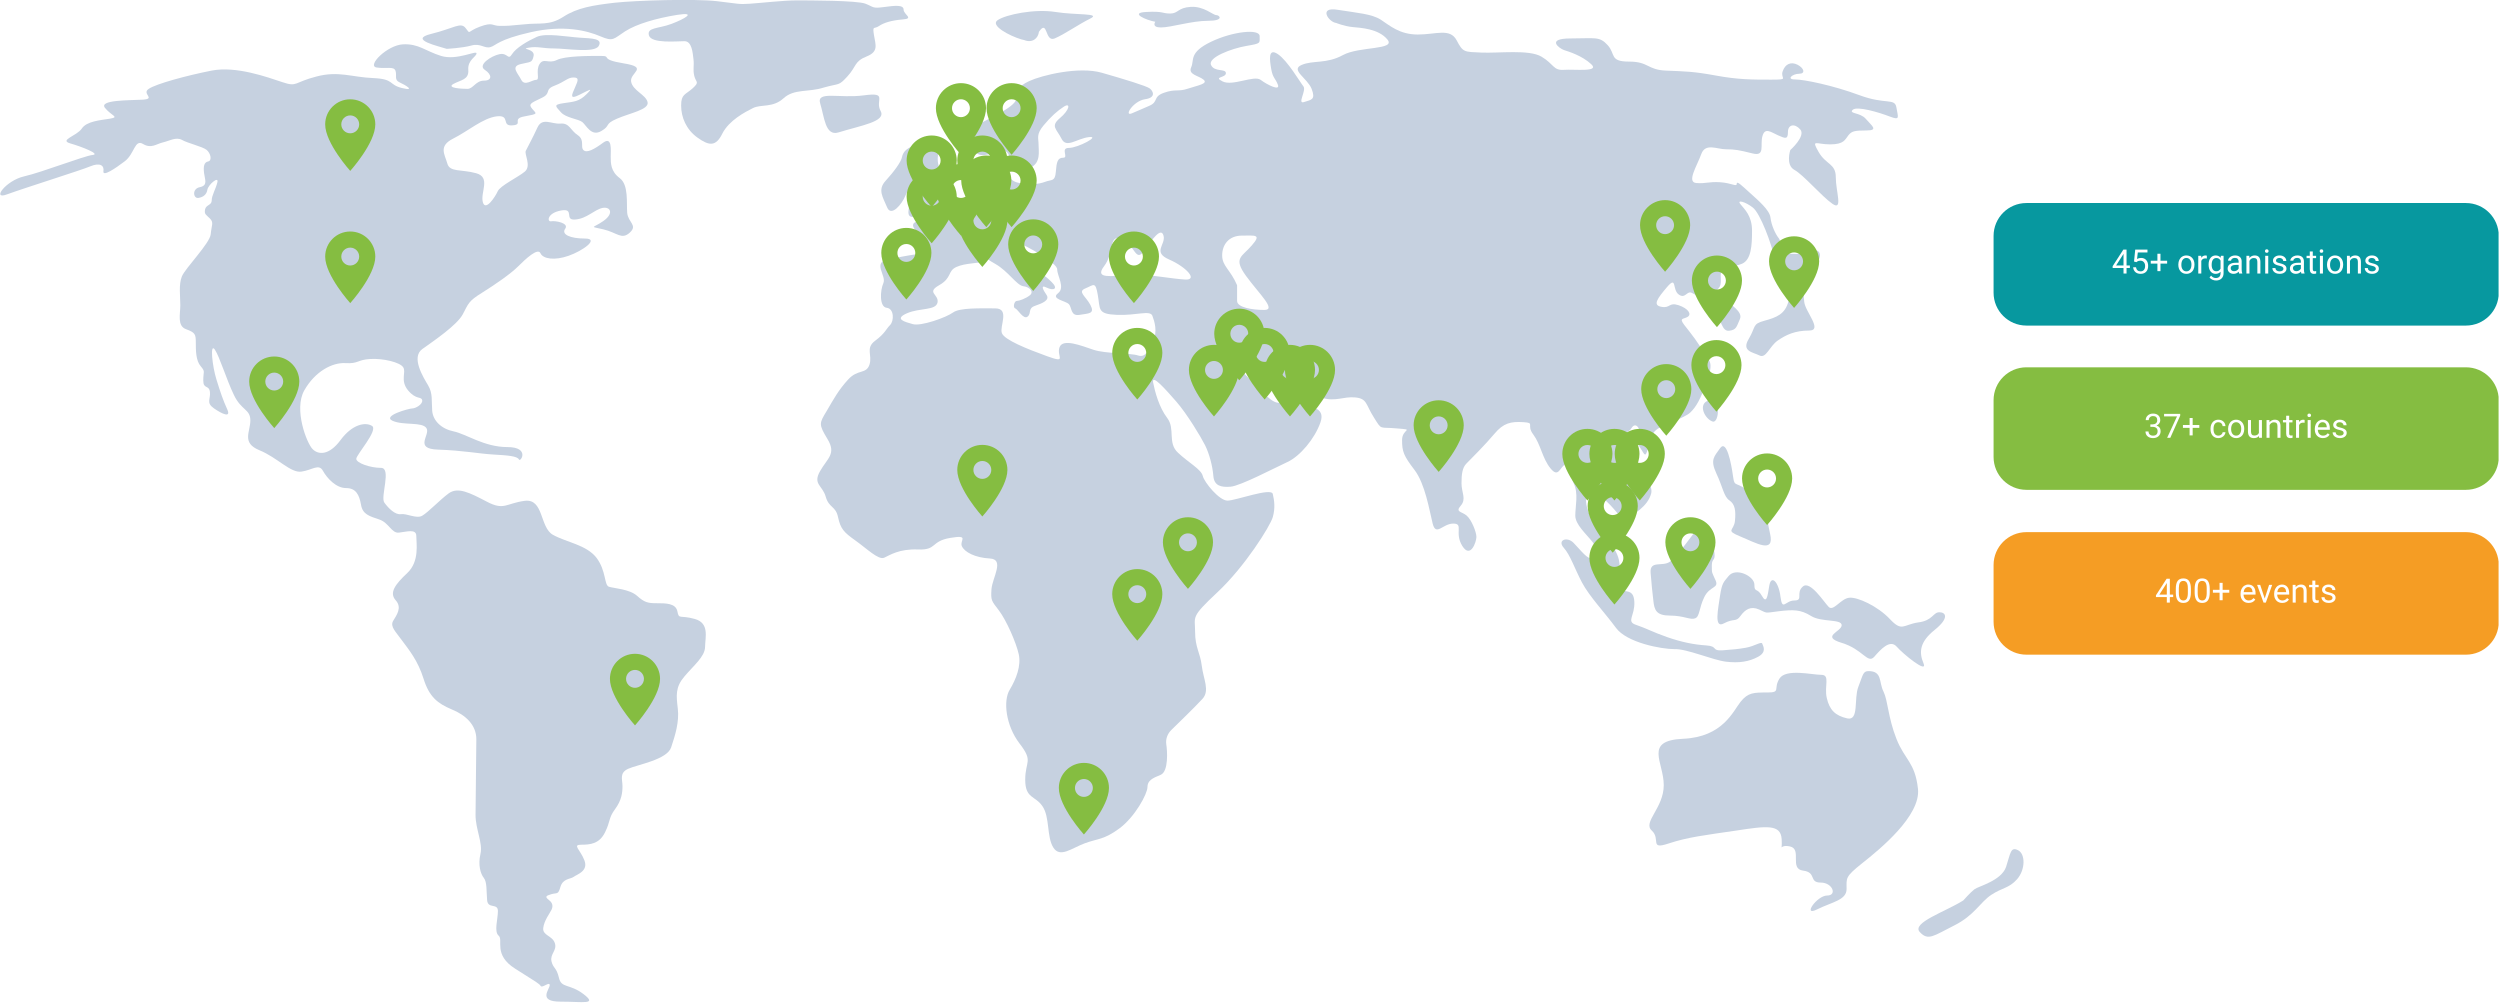 <svg xmlns="http://www.w3.org/2000/svg" xmlns:xlink="http://www.w3.org/1999/xlink" width="1596" zoomAndPan="magnify" viewBox="0 0 1197 480" height="640" preserveAspectRatio="xMidYMid meet" version="1.2"><defs><clipPath id="16b53158ff"><path d="M 472.359 74.457 L 496.359 74.457 L 496.359 108.957 L 472.359 108.957 Z M 472.359 74.457 "/></clipPath><clipPath id="d9b058efe0"><path d="M 581.375 147.789 L 605.375 147.789 L 605.375 182.289 L 581.375 182.289 Z M 581.375 147.789 "/></clipPath><clipPath id="af2aa25971"><path d="M 593.504 157 L 617.504 157 L 617.504 191.492 L 593.504 191.492 Z M 593.504 157 "/></clipPath><clipPath id="304bec8171"><path d="M 569.246 165.113 L 593.246 165.113 L 593.246 199.613 L 569.246 199.613 Z M 569.246 165.113 "/></clipPath><clipPath id="e393481378"><path d="M 676.84 191.645 L 700.84 191.645 L 700.84 226 L 676.84 226 Z M 676.84 191.645 "/></clipPath><clipPath id="ffd20164c5"><path d="M 292.035 313.031 L 316.035 313.031 L 316.035 347.531 L 292.035 347.531 Z M 292.035 313.031 "/></clipPath><clipPath id="5a9d15b04c"><path d="M 760.988 205.336 L 784.988 205.336 L 784.988 239.836 L 760.988 239.836 Z M 760.988 205.336 "/></clipPath><clipPath id="d7bc664003"><path d="M 773.117 205.336 L 797.117 205.336 L 797.117 239.836 L 773.117 239.836 Z M 773.117 205.336 "/></clipPath><clipPath id="68de48e4df"><path d="M 155.695 47.535 L 179.695 47.535 L 179.695 82 L 155.695 82 Z M 155.695 47.535 "/></clipPath><clipPath id="c5fcf63a2e"><path d="M 155.695 110.836 L 179.695 110.836 L 179.695 145.336 L 155.695 145.336 Z M 155.695 110.836 "/></clipPath><clipPath id="8b20194d49"><path d="M 434.086 64.863 L 458.086 64.863 L 458.086 99.363 L 434.086 99.363 Z M 434.086 64.863 "/></clipPath><clipPath id="11e94b5af6"><path d="M 605.633 165.113 L 629.633 165.113 L 629.633 199.613 L 605.633 199.613 Z M 605.633 165.113 "/></clipPath><clipPath id="29bbc9bf66"><path d="M 847.016 113.137 L 871.016 113.137 L 871.016 147.637 L 847.016 147.637 Z M 847.016 113.137 "/></clipPath><clipPath id="f70b1fc59c"><path d="M 785.246 95.809 L 809.246 95.809 L 809.246 130.309 L 785.246 130.309 Z M 785.246 95.809 "/></clipPath><clipPath id="4bf8e4b98c"><path d="M 472.359 39.801 L 496.359 39.801 L 496.359 74.301 L 472.359 74.301 Z M 472.359 39.801 "/></clipPath><clipPath id="c8ab8884df"><path d="M 748.039 205.336 L 772.039 205.336 L 772.039 239.836 L 748.039 239.836 Z M 748.039 205.336 "/></clipPath><clipPath id="e89b46d39f"><path d="M 809.828 162.816 L 833.828 162.816 L 833.828 197.316 L 809.828 197.316 Z M 809.828 162.816 "/></clipPath><clipPath id="1362994a2e"><path d="M 810.066 122.34 L 834.066 122.34 L 834.066 156.84 L 810.066 156.84 Z M 810.066 122.34 "/></clipPath><clipPath id="223ace9900"><path d="M 532.535 157 L 556.535 157 L 556.535 191.492 L 532.535 191.492 Z M 532.535 157 "/></clipPath><clipPath id="d1bb3dab92"><path d="M 434.086 82.188 L 458.086 82.188 L 458.086 116.688 L 434.086 116.688 Z M 434.086 82.188 "/></clipPath><clipPath id="1f1d657378"><path d="M 460.234 74.457 L 484.234 74.457 L 484.234 108.957 L 460.234 108.957 Z M 460.234 74.457 "/></clipPath><clipPath id="c0a6bfeb28"><path d="M 482.715 105.012 L 506.715 105.012 L 506.715 139.512 L 482.715 139.512 Z M 482.715 105.012 "/></clipPath><clipPath id="0108743b98"><path d="M 797.375 247.652 L 821.375 247.652 L 821.375 282 L 797.375 282 Z M 797.375 247.652 "/></clipPath><clipPath id="dba3819884"><path d="M 556.793 247.652 L 580.793 247.652 L 580.793 282 L 556.793 282 Z M 556.793 247.652 "/></clipPath><clipPath id="e710d151d0"><path d="M 760.988 255.148 L 784.988 255.148 L 784.988 289.648 L 760.988 289.648 Z M 760.988 255.148 "/></clipPath><clipPath id="0bec934f3f"><path d="M 448.105 78.484 L 472.105 78.484 L 472.105 112.984 L 448.105 112.984 Z M 448.105 78.484 "/></clipPath><clipPath id="c3c56b179e"><path d="M 458.344 213 L 482.344 213 L 482.344 247.5 L 458.344 247.5 Z M 458.344 213 "/></clipPath><clipPath id="e9783c6f99"><path d="M 119.309 170.684 L 143.309 170.684 L 143.309 205 L 119.309 205 Z M 119.309 170.684 "/></clipPath><clipPath id="57ebfa9116"><path d="M 785.812 174.32 L 809.812 174.32 L 809.812 208.82 L 785.812 208.82 Z M 785.812 174.32 "/></clipPath><clipPath id="5dd4f9a323"><path d="M 532.535 272.473 L 556.535 272.473 L 556.535 306.973 L 532.535 306.973 Z M 532.535 272.473 "/></clipPath><clipPath id="1fa36dffc2"><path d="M 506.973 365.262 L 530.973 365.262 L 530.973 399.762 L 506.973 399.762 Z M 506.973 365.262 "/></clipPath><clipPath id="fb0f818e9c"><path d="M 760.168 230.324 L 784.168 230.324 L 784.168 264.824 L 760.168 264.824 Z M 760.168 230.324 "/></clipPath><clipPath id="cc27347ac8"><path d="M 421.961 109.109 L 445.961 109.109 L 445.961 143.609 L 421.961 143.609 Z M 421.961 109.109 "/></clipPath><clipPath id="a5d57e2c38"><path d="M 458.344 64.863 L 482.344 64.863 L 482.344 99.363 L 458.344 99.363 Z M 458.344 64.863 "/></clipPath><clipPath id="9f459b2079"><path d="M 448.105 39.801 L 472.105 39.801 L 472.105 74.301 L 448.105 74.301 Z M 448.105 39.801 "/></clipPath><clipPath id="30a88f4b38"><path d="M 530.922 110.836 L 554.922 110.836 L 554.922 145.336 L 530.922 145.336 Z M 530.922 110.836 "/></clipPath><clipPath id="20b0fa4b1d"><path d="M 615.223 165.113 L 639.223 165.113 L 639.223 199.613 L 615.223 199.613 Z M 615.223 165.113 "/></clipPath><clipPath id="3926e51ca3"><path d="M 458.344 93.512 L 482.344 93.512 L 482.344 128 L 458.344 128 Z M 458.344 93.512 "/></clipPath><clipPath id="a6deffbc4e"><path d="M 834.086 217.094 L 858.086 217.094 L 858.086 251.594 L 834.086 251.594 Z M 834.086 217.094 "/></clipPath><clipPath id="4581e626af"><path d="M 954.523 97.211 L 1196.551 97.211 L 1196.551 155.887 L 954.523 155.887 Z M 954.523 97.211 "/></clipPath><clipPath id="d3787e2aa3"><path d="M 970.266 97.211 L 1180.664 97.211 C 1189.359 97.211 1196.406 104.262 1196.406 112.953 L 1196.406 140.145 C 1196.406 148.84 1189.359 155.887 1180.664 155.887 L 970.266 155.887 C 961.57 155.887 954.523 148.84 954.523 140.145 L 954.523 112.953 C 954.523 104.262 961.57 97.211 970.266 97.211 Z M 970.266 97.211 "/></clipPath><clipPath id="d06772f6b8"><path d="M 954.523 175.863 L 1196.551 175.863 L 1196.551 234.535 L 954.523 234.535 Z M 954.523 175.863 "/></clipPath><clipPath id="27787e37a0"><path d="M 970.266 175.863 L 1180.664 175.863 C 1189.359 175.863 1196.406 182.91 1196.406 191.602 L 1196.406 218.793 C 1196.406 227.488 1189.359 234.535 1180.664 234.535 L 970.266 234.535 C 961.57 234.535 954.523 227.488 954.523 218.793 L 954.523 191.602 C 954.523 182.91 961.57 175.863 970.266 175.863 Z M 970.266 175.863 "/></clipPath><clipPath id="dc8437cc7c"><path d="M 954.523 254.785 L 1196.551 254.785 L 1196.551 313.457 L 954.523 313.457 Z M 954.523 254.785 "/></clipPath><clipPath id="96dcde43be"><path d="M 970.266 254.785 L 1180.664 254.785 C 1189.359 254.785 1196.406 261.832 1196.406 270.527 L 1196.406 297.715 C 1196.406 306.41 1189.359 313.457 1180.664 313.457 L 970.266 313.457 C 961.57 313.457 954.523 306.41 954.523 297.715 L 954.523 270.527 C 954.523 261.832 961.57 254.785 970.266 254.785 Z M 970.266 254.785 "/></clipPath></defs><g id="33e7e1a805"><rect x="0" width="1197" y="0" height="480" style="fill:#ffffff;fill-opacity:1;stroke:none;"/><path style=" stroke:none;fill-rule:nonzero;fill:#c6d1e0;fill-opacity:1;" d="M 820.09 201.848 C 823.188 202.695 824.125 189.824 818.305 191.609 C 812.48 193.395 816.426 200.816 820.09 201.848 Z M 820.09 201.848 "/><path style=" stroke:none;fill-rule:nonzero;fill:#c6d1e0;fill-opacity:1;" d="M 553.148 10.426 C 553.148 10.426 551.176 13.148 555.871 13.148 C 560.664 13.148 570.523 9.957 578.414 9.957 C 586.305 9.957 583.957 7.23 582.359 7.23 C 580.762 7.23 576.441 2.91 570.148 3.289 C 563.855 3.664 564.23 6.48 560.285 6.48 C 556.344 6.48 557.094 5.262 548.828 5.73 C 540.562 6.105 548.828 9.676 553.148 10.426 Z M 553.148 10.426 "/><path style=" stroke:none;fill-rule:nonzero;fill:#c6d1e0;fill-opacity:1;" d="M 828.07 239.605 C 830.703 241.391 831.172 244.492 830.703 249.375 C 830.23 254.258 825.816 253.789 833.332 256.891 C 840.844 259.988 849.77 265.344 847.516 255.574 C 845.262 245.805 847.043 244.492 839.062 236.883 C 831.078 229.367 830.609 234.254 829.762 227.961 C 828.918 221.762 826.664 210.207 823.562 214.621 C 820.84 218.566 818.68 219.977 821.777 226.645 C 824.973 233.406 825.348 237.82 828.07 239.605 Z M 828.07 239.605 "/><path style=" stroke:none;fill-rule:nonzero;fill:#c6d1e0;fill-opacity:1;" d="M 904.902 296.434 C 899.082 290.234 889.312 285.727 885.367 286.195 C 881.328 286.664 877.852 292.863 875.598 290.609 C 873.344 288.355 866.676 277.742 863.199 280.84 C 859.633 283.941 863.668 287.508 859.16 287.508 C 854.746 287.508 853.434 292.863 852.492 285.727 C 851.648 278.586 848.078 275.016 847.141 280.371 C 846.293 285.727 845.824 289.293 843.57 285.254 C 841.316 281.215 840 283.941 840 279.902 C 840 275.863 831.078 271.449 827.602 275.863 C 825.348 278.68 824.504 278.961 823.562 285.16 C 822.719 291.359 820.465 301.129 825.348 298.5 C 830.23 295.867 831.172 298.027 833.332 294.93 C 835.586 291.828 838.215 290.047 842.254 291.828 C 846.293 293.613 844.508 293.613 851.555 292.676 C 858.691 291.828 862.168 291.828 867.145 294.93 C 872.031 298.027 881.797 296.246 881.797 299.344 C 881.797 302.445 871.559 304.699 881.797 307.797 C 892.035 310.898 894.195 318.035 897.391 314.465 C 900.488 310.898 904.902 306.012 908.098 309.582 C 911.195 313.152 923.219 322.918 920.965 317.566 C 918.711 312.211 919.18 307.328 926.32 301.598 C 933.457 295.867 931.672 293.145 928.574 293.145 C 925.473 293.145 925.473 297.184 918.336 298.027 C 911.102 299.156 910.727 302.633 904.902 296.434 Z M 904.902 296.434 "/><path style=" stroke:none;fill-rule:nonzero;fill:#c6d1e0;fill-opacity:1;" d="M 489.09 18.879 C 489.559 18.973 489.938 19.066 490.312 19.16 C 494.258 20.758 497.074 18.41 497.449 15.215 C 501.77 8.922 500.176 20.383 504.965 18.41 C 509.66 16.438 516.422 11.648 521.965 8.922 C 527.508 6.199 515.203 7.328 505.34 5.73 C 495.477 4.133 481.578 6.949 477.633 9.676 C 473.969 12.211 483.359 17.188 489.09 18.879 Z M 489.09 18.879 "/><path style=" stroke:none;fill-rule:nonzero;fill:#c6d1e0;fill-opacity:1;" d="M 811.164 255.105 C 808.441 258.578 803.18 266.188 799.613 268.91 C 796.043 271.543 789.844 268.066 790.312 274.266 C 790.781 280.465 791.16 283.188 791.629 287.602 C 792.098 292.02 792.941 294.742 799.613 294.742 C 806.281 294.742 809.379 296.996 811.633 296.055 C 813.891 295.211 813.418 291.172 816.051 285.82 C 818.68 280.465 823.188 281.781 821.402 277.836 C 819.617 273.797 819.617 274.734 819.617 270.695 C 819.617 266.656 821.871 269.383 820.559 262.711 C 819.148 256.043 814.266 251.16 811.164 255.105 Z M 811.164 255.105 "/><path style=" stroke:none;fill-rule:nonzero;fill:#c6d1e0;fill-opacity:1;" d="M 826.383 316.812 C 832.676 317.566 837.465 316.812 841.785 314.465 C 846.105 312.117 844.133 309.301 843.758 308.172 C 843.383 306.953 840.188 309.395 835.867 310.145 C 831.547 310.898 830.324 310.898 824.785 311.367 C 819.242 311.742 822.812 309.395 816.895 309.02 C 810.977 308.645 805.059 307.422 798.297 305.074 C 791.535 302.727 788.059 300.754 783.27 299.156 C 778.477 297.559 782.895 294.836 782.516 288.074 C 782.141 281.309 777.727 284.129 774.25 281.781 C 770.684 279.43 771.902 274.266 773.5 275.863 C 775.098 277.461 775.473 279.43 775.473 271.07 C 775.473 262.805 767.957 257.266 763.262 250.125 C 758.473 242.988 759.316 239.043 759.691 235.473 C 760.07 231.906 768.43 238.668 772.75 243.738 C 777.07 248.906 777.07 248.906 779.512 247.684 C 781.859 246.465 789 242.52 790.594 236.227 C 792.191 229.934 777.914 217.254 775.941 211.336 C 773.969 205.418 778.668 208.988 781.109 205.043 C 783.457 201.098 786.273 206.637 784.676 209.363 C 783.082 212.086 785.055 213.684 786.648 216.5 C 788.246 219.227 788.246 216.5 789.844 212.93 C 791.441 209.363 790.219 208.141 793.039 205.793 C 795.855 203.445 806.469 200.25 809.285 197.527 C 812.105 194.805 814.078 191.609 817.551 181.746 C 821.121 171.887 817.176 172.262 815.578 168.691 C 813.984 165.121 809.285 159.207 806.469 155.637 C 803.746 152.066 806.094 152.914 808.066 151.691 C 810.039 150.469 808.441 147.746 803.746 146.148 C 798.953 144.555 799.801 147.746 795.48 146.902 C 791.16 146.148 793.508 142.957 798.203 137.414 C 802.992 131.871 800.551 138.637 803.746 140.984 C 806.938 143.332 807.691 139.012 810.039 140.23 C 812.387 141.453 817.176 143.801 820.746 148.496 C 824.316 153.195 824.316 158.734 827.883 158.359 C 831.453 157.984 831.453 156.387 833.051 152.82 C 834.648 149.25 828.73 146.055 825.91 143.332 C 823.094 140.609 820.371 140.609 822.719 138.164 C 825.066 135.816 823.094 132.25 824.316 129.43 C 825.535 126.707 829.855 128.211 834.176 126.238 C 838.496 124.266 838.875 117.504 838.875 110.457 C 838.875 103.32 835.305 100.219 833.332 97.777 C 831.359 95.43 835.68 96.555 839.25 99.375 C 842.816 102.098 848.359 117.125 849.488 123.137 C 850.707 129.055 849.863 129.055 854.652 134.223 C 859.441 139.387 857.848 138.543 856.25 144.461 C 854.652 150.375 850.707 151.973 844.789 153.57 C 838.875 155.168 840.848 156.293 837.277 162.305 C 833.707 168.223 839.25 168.598 842.441 170.195 C 845.637 171.793 847.141 165.875 851.18 163.055 C 855.121 160.332 859.441 158.266 866.207 158.266 C 872.969 158.266 864.234 149.156 863.859 144.461 C 863.48 139.762 863.105 136.57 861.508 133 C 859.914 129.43 863.105 129.43 867.805 127.082 C 872.5 124.734 872.125 119.945 869.398 119.945 C 866.676 119.945 864.234 121.918 857.941 121.539 C 851.648 121.164 853.246 116 851.648 114.027 C 850.051 112.055 848.078 107.734 847.703 104.164 C 847.328 100.594 841.785 95.898 837.84 92.328 C 833.895 88.762 831.547 86.414 831.547 88.008 C 831.547 89.605 829.199 87.633 823.656 87.258 C 818.117 86.883 816.895 88.008 812.199 87.633 C 807.406 87.258 812.574 79.367 814.547 73.828 C 816.52 68.285 822.059 71.477 826.383 71.477 C 830.703 71.477 832.676 71.855 839.062 73.449 C 845.355 75.047 842.629 69.504 843.852 65.184 C 845.074 60.863 847.797 63.211 851.367 64.809 C 854.934 66.406 856.062 66.781 856.062 63.211 C 856.062 59.645 859.254 58.891 861.98 61.992 C 864.703 65.184 857.188 71.855 857.188 71.855 C 857.188 71.855 854.84 78.992 859.16 81.34 C 863.48 83.688 872.219 94.02 877.383 97.59 C 882.551 101.16 878.98 91.672 878.98 84.91 C 878.98 78.148 874.285 78.992 870.715 72.699 C 867.145 66.406 869.492 69.129 876.258 69.129 C 883.02 69.129 883.395 66.781 884.992 64.809 C 886.59 62.836 887.715 62.461 893.727 62.461 C 899.645 62.461 896.074 60.113 893.352 56.918 C 890.625 53.727 885.086 54.57 887.059 52.598 C 889.031 50.625 899.738 53.82 904.809 55.793 C 909.977 57.766 908.754 56.168 908.004 51.473 C 907.25 46.777 902.836 50.25 890.25 45.555 C 877.57 40.859 863.766 38.039 859.441 38.039 C 855.121 38.039 858.223 35.316 861.414 35.316 C 864.609 35.316 863.766 32.594 860.664 30.996 C 857.473 29.398 854.746 30.621 853.527 34.188 C 852.305 37.758 857.094 38.133 847.984 38.133 C 838.875 38.133 832.203 38.133 821.496 36.16 C 810.789 34.188 806.844 34.188 797.734 33.812 C 788.621 33.438 789.469 29.492 779.98 29.492 C 770.496 29.492 773.688 25.922 769.742 21.602 C 765.797 17.281 763.824 18.41 751.992 18.41 C 740.156 18.41 746.449 23.105 748.797 23.953 C 751.145 24.703 757.531 26.676 761.852 30.715 C 766.176 34.66 753.965 33.062 748.797 33.438 C 743.633 33.812 744.102 30.715 738.09 27.145 C 732.172 23.574 717.52 25.547 709.254 25.172 C 700.988 24.797 700.52 25.172 697.418 19.254 C 694.227 13.336 687.559 16.531 678.824 16.531 C 670.086 16.531 665.391 12.211 661.07 9.395 C 656.75 6.668 649.988 6.199 640.5 4.695 C 631.016 3.098 636.18 10.613 639.75 10.988 C 639.75 10.988 643.695 12.586 647.641 12.961 C 651.582 13.336 659.941 13.715 664.266 18.879 C 668.586 24.047 650.832 22.074 642.941 26.395 C 635.051 30.715 628.664 28.742 623.219 31.09 C 617.676 33.438 625.941 37.383 628.008 42.547 C 629.98 47.715 628.008 47.715 624.438 48.844 C 620.871 50.062 625.66 43.301 624.062 41.328 C 622.465 39.355 616.551 29.117 611.852 25.922 C 607.062 22.73 607.906 28.648 608.66 33.062 C 609.41 37.383 610.633 37.383 611.852 40.578 C 613.074 43.77 606.688 40.578 603.586 38.227 C 600.395 35.879 590.156 41.422 585.367 38.98 C 580.668 36.633 586.961 37.383 586.961 35.035 C 586.961 32.688 581.422 34.66 579.824 31.09 C 578.227 27.52 589.688 23.199 596.824 21.98 C 603.961 20.758 603.117 20.758 603.117 17.281 C 603.117 13.715 590.438 14.934 579.824 20.008 C 569.117 25.172 571.934 28.742 570.336 32.219 C 568.742 35.785 573.906 36.16 576.254 38.133 C 578.602 40.105 573.531 40.859 568.742 42.453 C 564.043 44.051 562.824 42.453 557.281 44.426 C 551.738 46.398 554.934 48.746 550.145 50.719 C 545.445 52.691 545.824 52.691 541.879 54.289 C 537.934 55.887 542.629 48.371 548.172 47.527 C 553.711 46.777 552.117 43.582 550.52 42.359 C 548.922 41.141 538.684 38.039 527.602 34.848 C 516.516 31.652 498.766 36.066 492.848 38.793 C 486.93 41.516 487.305 43.582 486.555 47.527 C 485.805 51.473 472.277 57.391 465.609 60.957 C 458.848 64.527 464.859 69.223 466.828 72.418 C 468.801 75.609 473.125 74.016 478.664 72.418 C 484.207 70.82 483.359 77.582 484.207 79.93 C 484.957 82.281 488.152 82.656 493.316 80.309 C 498.484 77.961 497.262 72.418 497.262 69.223 C 497.262 66.031 496.043 64.434 499.609 60.113 C 503.18 55.793 506.375 52.973 509.473 51.004 C 512.668 49.031 512.195 52.598 507.5 56.543 C 502.805 60.488 505.902 61.711 508.25 66.406 C 510.602 71.195 515.391 66.406 521.309 65.656 C 527.227 64.902 516.141 70.82 511.82 70.82 C 507.5 70.82 511.82 75.516 509.098 75.516 C 506.375 75.516 505.902 77.488 505.527 82.281 C 505.152 87.07 503.555 85.848 500.363 87.07 C 497.168 88.289 492.473 88.668 487.305 87.445 C 482.141 86.223 482.609 81.527 479.039 78.336 C 475.473 75.141 474.719 79.93 474.719 81.902 C 474.719 83.875 471.152 88.195 469.555 88.195 C 467.957 88.195 463.262 92.988 460.441 96.934 C 457.719 100.879 455.746 98.527 454.902 96.934 C 454.148 95.336 456.875 92.988 455.277 89.043 C 453.68 85.098 447.387 81.902 449.359 72.793 C 451.332 63.684 447.012 68.473 440.625 69.223 C 434.332 69.977 432.359 72.793 431.891 75.141 C 431.516 77.488 427.945 82.281 424 86.602 C 420.055 90.922 422.777 94.488 424.75 99.281 C 426.723 104.07 431.891 97.684 433.484 93.738 C 435.082 89.793 437.055 87.82 439.402 89.793 C 441.75 91.766 435.836 95.336 435.082 100.031 C 434.332 104.82 436.68 104.352 442.223 102.754 C 447.762 101.16 444.945 100.031 449.359 102.004 C 453.68 103.977 445.414 105.574 440.25 105.949 C 435.082 106.324 437.055 109.895 441.469 113.086 C 445.789 116.281 443.816 120.977 441.094 121.352 C 438.371 121.73 433.203 122.574 425.316 124.078 C 417.426 125.672 424.562 131.969 422.965 135.535 C 421.371 139.105 420.992 146.996 424.562 147.371 C 428.133 147.746 428.133 153.664 426.16 155.637 C 424.188 157.609 423.812 159.582 419.02 163.152 C 414.23 166.719 417.801 169.914 416.297 174.609 C 414.699 179.305 410.758 176.582 406.059 181.746 C 401.363 186.914 399.297 190.859 395.82 196.777 C 392.254 202.695 391.875 203.07 396.199 210.207 C 400.52 217.348 396.199 219.32 392.629 225.613 C 389.059 231.906 393.848 232.375 395.352 237.82 C 396.949 243.363 400.141 242.145 401.27 247.684 C 402.492 253.227 403.992 254.824 409.535 258.77 C 415.078 262.711 420.617 268.254 423.344 267.035 C 426.066 265.812 430.48 262.711 439.59 263.09 C 448.703 263.465 445.508 259.145 454.996 257.547 C 464.48 255.949 459.316 258.77 460.535 261.492 C 461.758 264.309 466.832 267.035 473.969 267.41 C 481.105 267.785 475.191 276.52 474.719 282.062 C 474.344 287.602 474.719 287.602 478.289 292.301 C 481.859 296.996 486.555 307.703 487.777 313.246 C 488.996 318.785 486.555 325.078 483.453 330.246 C 480.262 335.41 481.484 347.246 488.152 355.98 C 494.914 364.719 490.875 364.246 490.875 373.359 C 490.875 382.469 495.664 380.871 499.141 386.039 C 502.711 391.203 501.113 400.691 504.309 405.762 C 507.5 410.93 513.043 406.137 519.336 403.789 C 525.629 401.441 528.445 402.195 535.961 396.652 C 543.473 391.109 549.391 380.027 549.391 376.926 C 549.391 373.734 551.738 372.605 555.684 371.012 C 559.629 369.414 558.879 359.176 558.41 356.355 C 558.031 353.633 559.16 351.191 560.758 349.594 C 562.352 347.996 572.215 338.512 575.785 334.566 C 579.355 330.621 576.16 325.078 575.41 318.785 C 574.656 312.492 572.215 310.051 572.215 302.539 C 572.215 295.023 569.867 295.773 582.922 283.562 C 595.98 271.355 608.191 251.91 609.41 247.59 C 610.633 243.27 610.16 239.699 609.41 236.508 C 608.66 233.312 591.66 239.699 587.715 239.699 C 583.77 239.699 576.629 230.965 575.879 227.867 C 575.129 224.672 569.117 221.574 564.043 216.781 C 558.879 212.086 562.824 205.324 558.879 200.156 C 554.934 194.992 552.961 187.477 552.117 183.156 C 551.363 178.836 558.031 186.352 563.199 192.27 C 568.363 198.184 575.035 209.27 577.008 213.215 C 578.977 217.156 580.574 223.074 580.949 227.867 C 581.328 232.562 584.52 233.406 589.215 233.031 C 593.914 232.656 610.539 223.922 616.457 221.195 C 622.371 218.473 629.512 210.113 632.234 202.223 C 634.957 194.336 626.316 195.461 622.371 191.516 C 618.426 187.57 618.426 191.516 613.637 192.738 C 608.941 193.957 604.902 187.57 597.387 180.527 C 589.875 173.387 594.664 175.832 596.168 174.234 C 597.668 172.637 605.277 177.805 609.598 182.969 C 613.918 188.137 614.766 186.164 619.836 186.164 C 625.004 186.164 626.129 188.512 632.891 190.484 C 639.656 192.457 643.129 189.73 648.953 190.297 C 654.684 190.859 653.84 193.676 657.875 199.969 C 661.82 206.262 660.227 204.289 668.961 205.137 C 677.695 205.887 671.309 205.137 671.309 210.676 C 671.309 216.219 672.059 218.191 677.227 224.953 C 682.391 231.719 684.363 244.305 685.961 250.691 C 687.559 256.984 690.75 250.691 695.824 250.691 C 700.988 250.691 696.199 255.012 700.145 261.398 C 704.09 267.691 706.906 259.426 706.906 257.078 C 706.906 254.73 704.559 248.812 702.211 246.84 C 699.863 244.867 696.668 245.242 699.391 242.145 C 702.211 238.949 699.77 235.848 699.77 231.434 C 699.77 227.113 700.145 223.922 702.117 221.949 C 704.09 219.977 711.227 212.836 715.547 207.672 C 719.867 202.504 723.438 201.754 729.355 202.129 C 735.273 202.504 730.574 203.352 734.145 208.047 C 737.715 212.836 738.465 219.508 742.41 224.297 C 746.355 229.086 746.73 223.547 749.926 221.949 C 753.117 220.352 751.145 226.645 753.492 231.434 C 755.844 236.227 754.246 242.52 754.246 246.84 C 754.246 251.16 759.41 255.574 762.512 259.52 C 765.703 263.465 764.484 265.438 762.512 267.035 C 760.539 268.629 756.594 263.09 753.398 259.895 C 750.207 256.703 745.512 258.672 748.703 262.242 C 751.898 265.812 753.871 272.105 757.438 278.867 C 761.008 285.629 768.523 293.52 773.688 300.566 C 778.855 307.703 795.387 310.805 801.773 310.805 C 807.406 310.52 820.09 316.062 826.383 316.812 Z M 552.02 163.434 C 549.672 168.129 548.453 171.32 544.883 170.195 C 541.312 168.973 529.48 169.445 523.562 167.473 C 517.645 165.5 508.91 161.93 507.312 166.25 C 505.715 170.57 511.258 174.141 501.395 170.57 C 491.531 167 480.824 162.68 479.699 159.488 C 478.477 156.293 483.645 147.652 476.504 147.652 C 469.367 147.652 459.504 147.277 456.309 149.625 C 453.117 151.973 440.906 156.387 436.961 155.168 C 433.391 154.133 427.852 152.82 434.238 150 C 440.531 147.277 448.043 148.781 448.891 144.836 C 449.641 140.891 443.348 140.137 449.641 136.57 C 455.934 133 453.586 129.805 457.906 127.836 C 462.227 125.863 468.145 126.238 471.34 125.109 C 474.531 123.891 470.117 122.762 476.504 126.332 C 482.797 129.902 486.742 136.57 489.938 137.039 C 493.129 137.414 495.102 139.762 493.129 141.359 C 491.156 142.957 487.965 144.082 486.836 144.082 C 485.617 144.082 484.863 147.277 486.086 147.652 C 487.305 148.027 490.031 153.195 492.004 151.598 C 493.977 150 492.004 147.652 495.57 146.43 C 499.141 145.211 502.711 143.707 501.113 141.266 C 499.516 138.918 497.918 136.098 501.113 137.695 C 504.309 139.293 507.031 138.449 503.461 134.973 C 499.891 131.402 498.672 131.402 494.352 128.211 C 490.031 125.016 485.238 123.418 485.238 121.07 C 485.238 118.723 482.516 114.309 486.836 115.906 C 491.156 117.504 506.184 125.77 506.184 128.961 C 506.184 132.156 510.129 137.695 506.562 140.422 C 502.992 143.145 510.129 143.988 511.727 145.586 C 513.324 147.184 512.477 151.504 516.895 150.754 C 521.215 150 524.406 150.375 522.059 145.961 C 519.711 141.641 515.766 139.668 519.711 138.07 C 523.656 136.477 524.5 134.504 525.629 141.266 C 526.848 148.027 525.254 150.375 534.738 150.754 C 544.227 151.129 550.52 148.402 551.738 151.129 C 552.773 153.945 554.371 158.734 552.02 163.434 Z M 567.426 133.844 C 561.133 133.469 550.426 131.496 545.258 131.496 C 540.094 131.496 538.121 132.25 538.121 132.25 C 533.801 131.496 523.469 134.223 528.633 127.457 C 533.801 120.695 530.605 112.055 536.898 114.402 C 543.191 116.75 543.66 125.863 547.605 120.32 C 551.551 114.777 555.871 108.484 557.094 112.805 C 558.316 117.125 551.551 120.695 559.816 124.266 C 568.176 127.93 573.719 134.223 567.426 133.844 Z M 605.371 148.402 C 599.453 148.402 592.316 147.184 592.316 144.082 L 592.316 136.57 C 589.121 129.055 585.176 127.457 585.176 122.293 C 585.176 117.125 588.371 112.805 594.664 112.805 C 600.957 112.805 604.152 112.055 599.359 117.504 C 594.664 123.043 590.25 123.418 596.637 132.156 C 603.023 140.891 611.289 148.402 605.371 148.402 Z M 605.371 148.402 "/><path style=" stroke:none;fill-rule:nonzero;fill:#c6d1e0;fill-opacity:1;" d="M 908.004 353.727 C 903.965 343.488 903.965 335.504 901.805 331.09 C 899.551 326.676 901.336 321.324 894.664 321.324 C 891.941 321.324 892.035 323.109 889.781 328.836 C 887.527 334.566 890.25 345.273 884.426 343.961 C 878.699 342.645 875.973 339.922 874.66 334.191 C 873.344 328.461 876.445 323.109 872.031 323.109 C 867.613 323.109 855.121 320.008 852.023 324.891 C 848.922 329.777 852.867 331.562 846.293 331.562 C 839.625 331.562 836.996 331.562 833.426 335.977 C 829.855 340.391 824.973 352.883 805.906 353.727 C 786.84 354.574 796.605 364.812 796.605 375.895 C 796.605 386.977 786.367 393.645 790.875 397.684 C 795.293 401.723 789.562 406.984 798.859 403.883 C 808.16 400.785 816.613 399.844 831.266 397.684 C 845.918 395.43 852.586 394.586 853.055 401.723 C 853.527 408.863 851.273 403.977 857.094 405.293 C 862.918 406.609 856.625 416 863.293 416.848 C 869.965 417.691 865.926 422.574 871.746 422.574 C 877.477 422.574 879.73 428.773 874.848 428.773 C 869.965 428.773 862.824 439.012 869.965 435.445 C 877.102 431.875 884.145 431.027 884.145 425.676 C 884.145 420.32 883.301 419.945 891.66 413.277 C 900.113 406.609 919.648 390.641 918.336 377.773 C 916.926 364.906 912.043 363.965 908.004 353.727 Z M 908.004 353.727 "/><path style=" stroke:none;fill-rule:nonzero;fill:#c6d1e0;fill-opacity:1;" d="M 966.238 407.078 C 962.668 405.293 962.668 408.395 960.508 415.062 C 958.254 421.73 947.172 424.359 945.387 425.77 C 943.602 427.086 940.031 431.121 940.031 431.121 C 931.578 436.477 915.141 441.832 919.18 446.246 C 923.219 450.66 925.848 448.031 935.617 443.145 C 945.387 438.262 948.016 432.062 953.371 428.492 C 958.723 424.926 961.824 425.395 965.77 420.98 C 969.809 416.375 969.809 408.863 966.238 407.078 Z M 966.238 407.078 "/><path style=" stroke:none;fill-rule:nonzero;fill:#c6d1e0;fill-opacity:1;" d="M 332.609 296.34 C 325.469 294.367 325.094 296.715 324.344 292.77 C 323.594 288.824 318.801 288.824 314.48 288.824 C 310.16 288.824 308.562 288.449 304.996 285.254 C 301.426 282.062 293.91 281.688 291.562 280.934 C 289.215 280.184 290.344 273.422 285.645 267.129 C 280.855 260.836 270.992 259.613 264.699 256.043 C 258.406 252.477 260.379 238.668 251.27 239.793 C 242.156 241.016 241.406 244.586 233.047 240.172 C 224.781 235.852 219.238 233.031 214.824 236.227 C 210.504 239.418 204.961 245.336 202.145 246.934 C 199.422 248.531 194.633 245.711 191.906 246.18 C 189.184 246.559 185.988 243.363 184.016 240.641 C 182.043 237.918 187.586 224.016 182.422 224.016 C 177.254 224.016 170.586 221.668 170.586 219.695 C 170.586 217.723 181.293 205.887 178.102 203.914 C 174.906 201.941 168.613 203.164 163.07 210.676 C 157.531 218.191 152.363 217.816 149.641 214.996 C 146.918 212.273 140.527 196.023 145.695 186.914 C 150.859 177.805 159.125 173.48 165.418 173.859 C 171.711 174.234 170.961 172.262 177.254 171.887 C 183.547 171.512 191.531 173.48 193.035 175.832 C 194.633 178.18 191.438 182.125 195.383 186.914 C 199.328 191.609 201.676 189.637 202.145 191.609 C 202.52 193.582 198.953 195.555 197.449 195.555 C 195.852 195.555 182.797 199.125 187.961 201.473 C 193.129 203.82 202.238 201.848 204.211 205.043 C 206.184 208.234 197.918 214.902 209.754 215.281 C 221.586 215.656 229.477 217.254 236.242 217.629 C 243.004 218.004 247.699 218.379 248.449 219.977 C 249.203 221.574 253.992 214.059 242.91 214.059 C 231.824 214.059 223.184 207.766 217.172 206.543 C 211.258 205.324 207.312 201.379 206.934 196.684 C 206.559 191.891 207.312 188.418 204.961 184.473 C 202.613 180.527 196.699 171.039 202.238 167.094 C 207.781 163.152 218.863 155.637 221.586 150.469 C 224.312 145.305 224.312 144.176 230.699 140.23 C 236.992 136.289 244.508 131.121 248.074 127.551 C 251.645 123.984 257.562 118.441 258.781 121.258 C 260.004 123.984 265.547 124.828 272.215 122.48 C 278.977 120.133 287.242 114.215 280.105 114.215 C 272.965 114.215 268.645 112.242 270.617 109.52 C 272.59 106.793 265.922 105.574 263.855 105.949 C 261.883 106.324 261.883 102.004 268.645 100.785 C 275.406 99.562 269.867 105.574 275.406 105.105 C 280.949 104.727 284.52 100.406 288.465 99.562 C 292.41 98.812 294.004 102.285 288.84 105.855 C 283.672 109.426 282.078 108.203 288.84 109.801 C 295.602 111.398 297.574 114.965 301.52 111.398 C 305.465 107.828 300.77 106.605 300.297 101.91 C 299.922 97.215 301.051 88.48 296.73 85.285 C 292.41 82.094 292.41 78.148 292.41 75.047 C 292.41 71.855 293.16 65.184 288.84 68.285 C 284.52 71.477 280.949 73.449 279.352 71.855 C 277.758 70.258 280.105 67.062 276.629 64.715 C 273.059 62.367 272.684 58.797 268.363 59.172 C 264.043 59.551 259.629 55.98 257.281 61.145 C 254.934 66.312 252.488 70.633 251.738 72.23 C 250.988 73.828 254.461 79.367 251.363 82.094 C 248.168 84.816 239.527 88.855 238.309 91.578 C 237.086 94.301 232.391 101.441 231.168 96.746 C 229.949 92.047 235.113 84.91 227.977 82.938 C 220.836 80.965 215.293 82.562 214.168 78.242 C 212.945 73.922 209.848 69.977 216.891 66.406 C 224.031 62.836 231.168 56.543 237.836 55.699 C 244.602 54.945 239.809 60.488 245.352 60.02 C 250.895 59.645 244.602 56.824 251.27 55.699 C 258.031 54.477 256.809 54.477 254.84 52.129 C 252.867 49.781 254.086 49.406 259.16 46.965 C 264.324 44.613 260.379 43.02 265.453 41.047 C 270.617 39.074 271.746 37.102 274.562 37.102 C 277.285 37.102 276.91 38.32 275.312 41.891 C 273.719 45.461 272.59 47.809 277.285 45.461 C 282.078 43.113 284.426 41.516 280.855 45.086 C 277.285 48.652 274.938 48.652 269.773 49.406 C 264.605 50.156 266.203 51.004 268.551 53.727 C 270.898 56.449 276.816 56.918 278.789 58.422 C 280.762 60.02 283.109 65.562 287.898 62.742 C 292.598 60.02 289.121 59.551 295.414 56.824 C 301.707 54.102 310.816 52.504 310.066 48.938 C 309.316 45.367 302.93 43.395 302.176 39.074 C 301.426 34.754 310.914 32.312 298.609 30.34 C 286.398 28.367 293.441 26.77 287.523 26.77 C 281.605 26.77 270.523 26.77 266.578 28.742 C 262.633 30.715 260.285 27.52 258.312 30.715 C 256.34 33.906 258.688 38.227 256.715 38.227 C 254.742 38.227 251.176 41.422 249.578 38.227 C 247.98 35.035 244.414 31.934 249.203 30.715 C 253.898 29.492 254.742 30.34 255.496 26.77 C 256.246 23.199 248.734 23.574 253.148 22.824 C 257.469 22.074 259.441 23.199 265.359 23.199 C 271.273 23.199 284.707 25.547 286.68 21.98 C 288.652 18.41 283.484 18.41 277.566 18.035 C 271.652 17.66 261.32 15.688 257 17.66 C 252.676 19.629 247.137 22.824 245.164 25.922 C 243.191 29.117 243.191 25.172 239.246 25.922 C 235.301 26.676 228.539 31.09 232.109 33.438 C 235.676 35.785 235.676 38.605 231.73 38.605 C 227.789 38.605 226.566 42.547 223.844 42.547 C 221.117 42.547 213.605 42.172 217.078 40.199 C 220.648 38.227 224.594 38.227 224.219 33.438 C 223.844 28.648 228.164 27.145 228.164 25.547 C 228.164 23.953 218.676 29.117 211.164 26.77 C 203.648 24.422 200.453 20.852 192.941 21.227 C 185.426 21.602 175.562 31.465 180.262 32.312 C 185.051 33.062 188.527 31.559 189.371 33.906 C 190.121 36.254 188.621 38.227 191.344 39.449 C 194.066 40.672 199.234 43.77 192.566 42.172 C 185.895 40.578 188.996 37.852 178.758 37.383 C 168.52 37.008 162.133 33.812 151.52 36.633 C 140.812 39.355 142.406 41.797 135.27 39.355 C 128.133 37.008 113.102 31.465 101.27 33.812 C 89.434 36.16 74.781 40.105 71.211 42.547 C 67.641 44.898 74.781 47.246 68.488 47.715 C 62.195 48.09 47.168 47.715 50.266 51.66 C 53.461 55.605 57.406 55.98 52.613 56.824 C 47.918 57.578 41.531 58.047 39.184 61.523 C 36.836 65.09 28.098 67.062 33.641 68.66 C 39.184 70.258 48.293 73.828 44.348 74.203 C 40.402 74.578 20.211 82.469 11.566 84.441 C 2.832 86.414 -4.211 95.898 3.301 93.082 C 12.883 89.605 38.523 81.621 43.223 79.648 C 47.918 77.676 49.984 79.273 49.516 81.996 C 49.141 84.723 55.055 80.777 59.754 77.207 C 64.449 73.637 64.449 66.5 68.488 68.941 C 72.434 71.289 74.781 68.941 77.973 68.191 C 81.168 67.438 84.266 65.469 87.086 66.969 C 89.809 68.566 96.949 70.164 98.918 71.762 C 100.891 73.355 101.645 76.926 99.672 77.301 C 97.699 77.676 97.324 79.648 97.699 82.844 C 98.074 86.035 99.672 88.762 95.727 89.605 C 91.781 90.355 92.531 95.148 94.977 94.773 C 97.324 94.395 98.918 93.176 99.297 90.828 C 99.672 88.48 104.836 84.062 104.086 87.258 C 103.336 90.453 101.363 93.551 101.363 95.992 C 101.363 98.34 98.637 97.965 98.168 100.312 C 97.793 102.66 98.543 102.66 100.516 104.633 C 102.488 106.605 101.27 107.828 100.891 112.148 C 100.516 116.469 88.684 128.398 87.086 132.344 C 85.488 136.289 86.332 141.828 86.332 146.148 C 86.332 150.469 84.738 156.012 89.059 157.609 C 93.379 159.207 93.754 159.957 93.754 163.902 C 93.754 167.848 93.754 172.637 96.102 175.359 C 98.449 178.086 97.324 177.711 97.324 182.125 C 97.324 186.539 100.047 184.098 100.516 187.664 C 100.891 191.234 98.543 192.832 102.488 195.555 C 106.434 198.277 110.754 200.25 108.781 195.93 C 106.809 191.609 105.59 188.039 103.617 181.652 C 101.645 175.359 100.422 163.902 102.863 167.379 C 105.215 170.945 108.406 181.652 111.977 189.074 C 115.543 196.59 119.867 195.836 119.867 201.285 C 119.867 206.828 115.543 211.992 124.188 215.562 C 132.922 219.129 139.215 226.645 144.379 225.801 C 149.547 225.047 152.645 221.855 154.617 225.422 C 156.59 228.992 160.91 233.688 165.703 233.688 C 170.398 233.688 171.996 236.883 172.84 241.578 C 173.59 246.277 176.785 247.121 181.574 248.719 C 186.273 250.312 187.492 255.48 191.062 255.012 C 194.633 254.637 199.328 253.039 199.328 256.609 C 199.328 260.176 200.926 268.816 195.008 274.359 C 189.09 279.902 186.273 283.848 189.465 287.414 C 192.66 290.984 189.84 294.555 188.242 297.277 C 186.648 300 189.465 302.445 192.566 306.766 C 195.758 311.086 200.078 316.25 202.801 324.984 C 205.527 333.723 209.566 336.82 216.234 339.637 C 222.996 342.363 228.07 347.152 228.07 353.914 C 228.07 360.68 227.691 383.598 227.691 390.266 C 227.691 397.027 231.262 403.695 230.043 408.863 C 228.82 414.027 230.043 418.348 231.637 420.32 C 233.234 422.293 232.859 426.613 233.234 431.027 C 233.609 435.352 238.402 432.25 238.402 436.195 C 238.402 440.141 236.43 446.059 238.777 448.031 C 241.125 450.004 236.051 457.141 246.668 463.809 C 257.375 470.57 258.125 470.949 258.875 472.074 C 259.629 473.297 263.199 469.727 263.199 471.699 C 263.199 473.672 257.281 479.59 268.363 479.59 C 279.445 479.59 286.117 481.188 279.445 476.02 C 272.684 470.855 268.738 473.297 267.613 468.129 C 266.391 462.965 264.887 463.809 264.043 460.242 C 263.293 456.672 266.859 455.074 265.641 451.504 C 264.418 447.938 259.723 447.938 260.098 444.367 C 260.473 440.797 263.293 437.227 264.043 435.633 C 264.793 434.035 264.793 432.438 262.82 430.934 C 260.848 429.34 261.227 428.961 264.043 428.117 C 266.859 427.367 267.238 428.492 268.363 424.547 C 269.586 420.602 273.059 420.98 274.656 419.852 C 276.254 418.629 281.797 417.129 279.824 411.961 C 277.852 406.797 273.906 404.449 278.227 404.449 C 282.547 404.449 286.961 404.07 289.684 398.531 C 292.41 392.988 291.281 391.77 294.477 387.445 C 297.668 383.125 298.043 379.559 298.043 376.363 C 298.043 373.172 296.449 370.07 300.77 368.098 C 305.09 366.125 319.367 363.777 321.34 357.859 C 323.312 351.941 325.281 345.648 324.531 339.262 C 323.781 332.969 323.312 329.023 327.727 323.859 C 332.047 318.691 337.586 314.371 337.586 309.676 C 337.68 304.98 339.746 298.312 332.609 296.34 Z M 332.609 296.34 "/><path style=" stroke:none;fill-rule:nonzero;fill:#c6d1e0;fill-opacity:1;" d="M 405.777 36.539 C 410.098 31.84 408.973 29.398 414.891 27.051 C 420.805 24.703 419.211 21.508 418.457 16.812 C 417.707 12.023 418.457 14.09 420.805 12.492 C 423.152 10.895 426.723 9.77 432.266 9.297 C 437.809 8.922 432.641 6.949 432.641 4.602 C 432.641 2.254 428.695 2.629 423.152 3.383 C 417.613 4.133 418.457 3.383 414.418 1.785 C 410.473 0.188 387.18 0.188 381.168 0.188 C 375.25 0.188 364.543 1.41 359.004 1.785 C 353.461 2.16 353.836 1.785 343.223 0.562 C 332.516 -0.656 304.523 0.188 294.191 1.316 C 283.953 2.535 276.441 3.664 269.68 8.078 C 262.914 12.398 258.594 10.801 251.082 11.648 C 243.566 12.398 242.816 12.398 239.246 12.398 C 235.676 12.398 236.051 10.426 229.758 12.773 C 223.465 15.121 225.438 16.719 222.996 13.527 C 220.648 10.332 217.453 13.527 206.371 16.25 C 195.289 18.973 210.316 22.168 213.887 23.387 C 213.887 23.387 221.398 23.012 225.719 21.789 C 230.043 20.57 232.012 23.387 234.832 22.543 C 237.555 21.789 238.402 18.973 254.18 15.402 C 269.961 11.836 281.043 14.652 287.43 17.375 C 293.723 20.102 293.723 18.598 299.266 15.027 C 304.809 11.461 314.293 8.734 324.156 7.137 C 334.02 5.543 327.727 9.109 321.434 11.461 C 315.137 13.809 309.598 13.055 310.723 17 C 311.945 20.945 324.156 19.723 327.727 19.723 C 331.293 19.723 331.668 25.266 332.047 28.461 C 332.422 31.652 331.668 33.25 332.422 36.348 C 333.172 39.543 335.145 39.074 331.668 42.266 C 328.102 45.461 326.129 44.992 326.129 50.531 C 326.129 56.074 328.477 61.992 334.02 65.938 C 339.559 69.883 342.754 70.258 345.852 63.965 C 349.047 57.672 356.559 53.727 360.504 51.754 C 364.449 49.781 369.992 51.754 375.156 47.059 C 380.324 42.359 386.992 44.332 394.508 41.891 C 402.207 39.73 401.363 41.328 405.777 36.539 Z M 405.777 36.539 "/><path style=" stroke:none;fill-rule:nonzero;fill:#c6d1e0;fill-opacity:1;" d="M 413.668 45.648 C 401.832 47.246 390.75 43.301 392.723 49.594 C 394.695 55.887 395.07 65.371 401.457 63.402 C 412.352 60.02 424.375 58.234 421.652 53.164 C 418.738 47.996 425.504 44.051 413.668 45.648 Z M 413.668 45.648 "/><g clip-rule="nonzero" clip-path="url(#16b53158ff)"><path style=" stroke:none;fill-rule:nonzero;fill:#85bd41;fill-opacity:1;" d="M 484.359 74.461 C 477.734 74.461 472.359 79.836 472.359 86.461 C 472.359 95.461 484.359 108.75 484.359 108.75 C 484.359 108.75 496.359 95.461 496.359 86.461 C 496.359 79.836 490.988 74.461 484.359 74.461 Z M 484.359 90.75 C 481.996 90.75 480.074 88.828 480.074 86.461 C 480.074 84.098 481.996 82.176 484.359 82.176 C 486.727 82.176 488.648 84.098 488.648 86.461 C 488.648 88.828 486.727 90.75 484.359 90.75 Z M 484.359 90.75 "/></g><g clip-rule="nonzero" clip-path="url(#d9b058efe0)"><path style=" stroke:none;fill-rule:nonzero;fill:#85bd41;fill-opacity:1;" d="M 593.375 147.797 C 586.75 147.797 581.375 153.168 581.375 159.797 C 581.375 168.797 593.375 182.082 593.375 182.082 C 593.375 182.082 605.375 168.797 605.375 159.797 C 605.375 153.168 600 147.797 593.375 147.797 Z M 593.375 164.082 C 591.008 164.082 589.09 162.16 589.09 159.797 C 589.09 157.43 591.008 155.512 593.375 155.512 C 595.738 155.512 597.66 157.43 597.66 159.797 C 597.66 162.16 595.738 164.082 593.375 164.082 Z M 593.375 164.082 "/></g><g clip-rule="nonzero" clip-path="url(#af2aa25971)"><path style=" stroke:none;fill-rule:nonzero;fill:#85bd41;fill-opacity:1;" d="M 605.504 157 C 598.879 157 593.504 162.375 593.504 169 C 593.504 178 605.504 191.285 605.504 191.285 C 605.504 191.285 617.504 178 617.504 169 C 617.504 162.375 612.129 157 605.504 157 Z M 605.504 173.285 C 603.137 173.285 601.219 171.367 601.219 169 C 601.219 166.633 603.137 164.715 605.504 164.715 C 607.867 164.715 609.789 166.633 609.789 169 C 609.789 171.367 607.867 173.285 605.504 173.285 Z M 605.504 173.285 "/></g><g clip-rule="nonzero" clip-path="url(#304bec8171)"><path style=" stroke:none;fill-rule:nonzero;fill:#85bd41;fill-opacity:1;" d="M 581.246 165.121 C 574.621 165.121 569.246 170.496 569.246 177.121 C 569.246 186.121 581.246 199.406 581.246 199.406 C 581.246 199.406 593.246 186.121 593.246 177.121 C 593.246 170.496 587.871 165.121 581.246 165.121 Z M 581.246 181.406 C 578.879 181.406 576.961 179.488 576.961 177.121 C 576.961 174.758 578.879 172.836 581.246 172.836 C 583.613 172.836 585.531 174.758 585.531 177.121 C 585.531 179.488 583.613 181.406 581.246 181.406 Z M 581.246 181.406 "/></g><g clip-rule="nonzero" clip-path="url(#e393481378)"><path style=" stroke:none;fill-rule:nonzero;fill:#85bd41;fill-opacity:1;" d="M 688.84 191.652 C 682.215 191.652 676.84 197.027 676.84 203.652 C 676.84 212.652 688.84 225.938 688.84 225.938 C 688.84 225.938 700.84 212.652 700.84 203.652 C 700.84 197.027 695.465 191.652 688.84 191.652 Z M 688.84 207.938 C 686.477 207.938 684.555 206.02 684.555 203.652 C 684.555 201.285 686.477 199.367 688.84 199.367 C 691.207 199.367 693.125 201.285 693.125 203.652 C 693.125 206.02 691.207 207.938 688.84 207.938 Z M 688.84 207.938 "/></g><g clip-rule="nonzero" clip-path="url(#ffd20164c5)"><path style=" stroke:none;fill-rule:nonzero;fill:#85bd41;fill-opacity:1;" d="M 304.035 313.039 C 297.41 313.039 292.035 318.414 292.035 325.039 C 292.035 334.039 304.035 347.324 304.035 347.324 C 304.035 347.324 316.035 334.039 316.035 325.039 C 316.035 318.414 310.66 313.039 304.035 313.039 Z M 304.035 329.324 C 301.672 329.324 299.75 327.406 299.75 325.039 C 299.75 322.676 301.672 320.754 304.035 320.754 C 306.402 320.754 308.32 322.676 308.32 325.039 C 308.32 327.406 306.402 329.324 304.035 329.324 Z M 304.035 329.324 "/></g><g clip-rule="nonzero" clip-path="url(#5a9d15b04c)"><path style=" stroke:none;fill-rule:nonzero;fill:#85bd41;fill-opacity:1;" d="M 772.988 205.344 C 766.363 205.344 760.988 210.719 760.988 217.344 C 760.988 226.344 772.988 239.629 772.988 239.629 C 772.988 239.629 784.988 226.344 784.988 217.344 C 784.988 210.719 779.617 205.344 772.988 205.344 Z M 772.988 221.629 C 770.625 221.629 768.703 219.707 768.703 217.344 C 768.703 214.977 770.625 213.059 772.988 213.059 C 775.355 213.059 777.277 214.977 777.277 217.344 C 777.277 219.707 775.355 221.629 772.988 221.629 Z M 772.988 221.629 "/></g><g clip-rule="nonzero" clip-path="url(#d7bc664003)"><path style=" stroke:none;fill-rule:nonzero;fill:#85bd41;fill-opacity:1;" d="M 785.117 205.344 C 778.492 205.344 773.117 210.719 773.117 217.344 C 773.117 226.344 785.117 239.629 785.117 239.629 C 785.117 239.629 797.117 226.344 797.117 217.344 C 797.117 210.719 791.742 205.344 785.117 205.344 Z M 785.117 221.629 C 782.754 221.629 780.832 219.707 780.832 217.344 C 780.832 214.977 782.754 213.059 785.117 213.059 C 787.484 213.059 789.402 214.977 789.402 217.344 C 789.402 219.707 787.484 221.629 785.117 221.629 Z M 785.117 221.629 "/></g><g clip-rule="nonzero" clip-path="url(#68de48e4df)"><path style=" stroke:none;fill-rule:nonzero;fill:#85bd41;fill-opacity:1;" d="M 167.695 47.543 C 161.07 47.543 155.695 52.918 155.695 59.543 C 155.695 68.543 167.695 81.828 167.695 81.828 C 167.695 81.828 179.695 68.543 179.695 59.543 C 179.695 52.918 174.32 47.543 167.695 47.543 Z M 167.695 63.828 C 165.328 63.828 163.41 61.91 163.41 59.543 C 163.41 57.18 165.328 55.258 167.695 55.258 C 170.062 55.258 171.98 57.18 171.98 59.543 C 171.98 61.91 170.062 63.828 167.695 63.828 Z M 167.695 63.828 "/></g><g clip-rule="nonzero" clip-path="url(#c5fcf63a2e)"><path style=" stroke:none;fill-rule:nonzero;fill:#85bd41;fill-opacity:1;" d="M 167.695 110.844 C 161.07 110.844 155.695 116.219 155.695 122.844 C 155.695 131.844 167.695 145.129 167.695 145.129 C 167.695 145.129 179.695 131.844 179.695 122.844 C 179.695 116.219 174.32 110.844 167.695 110.844 Z M 167.695 127.129 C 165.328 127.129 163.41 125.211 163.41 122.844 C 163.41 120.48 165.328 118.559 167.695 118.559 C 170.062 118.559 171.98 120.48 171.98 122.844 C 171.98 125.211 170.062 127.129 167.695 127.129 Z M 167.695 127.129 "/></g><g clip-rule="nonzero" clip-path="url(#8b20194d49)"><path style=" stroke:none;fill-rule:nonzero;fill:#85bd41;fill-opacity:1;" d="M 446.086 64.871 C 439.461 64.871 434.086 70.246 434.086 76.871 C 434.086 85.871 446.086 99.156 446.086 99.156 C 446.086 99.156 458.086 85.871 458.086 76.871 C 458.086 70.246 452.715 64.871 446.086 64.871 Z M 446.086 81.156 C 443.723 81.156 441.801 79.234 441.801 76.871 C 441.801 74.504 443.723 72.586 446.086 72.586 C 448.453 72.586 450.375 74.504 450.375 76.871 C 450.375 79.234 448.453 81.156 446.086 81.156 Z M 446.086 81.156 "/></g><g clip-rule="nonzero" clip-path="url(#11e94b5af6)"><path style=" stroke:none;fill-rule:nonzero;fill:#85bd41;fill-opacity:1;" d="M 617.633 165.121 C 611.004 165.121 605.633 170.496 605.633 177.121 C 605.633 186.121 617.633 199.406 617.633 199.406 C 617.633 199.406 629.633 186.121 629.633 177.121 C 629.633 170.496 624.258 165.121 617.633 165.121 Z M 617.633 181.406 C 615.266 181.406 613.344 179.488 613.344 177.121 C 613.344 174.758 615.266 172.836 617.633 172.836 C 619.996 172.836 621.918 174.758 621.918 177.121 C 621.918 179.488 619.996 181.406 617.633 181.406 Z M 617.633 181.406 "/></g><g clip-rule="nonzero" clip-path="url(#29bbc9bf66)"><path style=" stroke:none;fill-rule:nonzero;fill:#85bd41;fill-opacity:1;" d="M 859.016 113.145 C 852.391 113.145 847.016 118.516 847.016 125.145 C 847.016 134.145 859.016 147.43 859.016 147.43 C 859.016 147.43 871.016 134.145 871.016 125.145 C 871.016 118.516 865.641 113.145 859.016 113.145 Z M 859.016 129.43 C 856.652 129.43 854.73 127.508 854.73 125.145 C 854.73 122.777 856.652 120.855 859.016 120.855 C 861.383 120.855 863.301 122.777 863.301 125.145 C 863.301 127.508 861.383 129.43 859.016 129.43 Z M 859.016 129.43 "/></g><g clip-rule="nonzero" clip-path="url(#f70b1fc59c)"><path style=" stroke:none;fill-rule:nonzero;fill:#85bd41;fill-opacity:1;" d="M 797.246 95.816 C 790.621 95.816 785.246 101.191 785.246 107.816 C 785.246 116.816 797.246 130.102 797.246 130.102 C 797.246 130.102 809.246 116.816 809.246 107.816 C 809.246 101.191 803.871 95.816 797.246 95.816 Z M 797.246 112.102 C 794.883 112.102 792.961 110.184 792.961 107.816 C 792.961 105.449 794.883 103.531 797.246 103.531 C 799.613 103.531 801.531 105.449 801.531 107.816 C 801.531 110.184 799.613 112.102 797.246 112.102 Z M 797.246 112.102 "/></g><g clip-rule="nonzero" clip-path="url(#4bf8e4b98c)"><path style=" stroke:none;fill-rule:nonzero;fill:#85bd41;fill-opacity:1;" d="M 484.359 39.809 C 477.734 39.809 472.359 45.184 472.359 51.809 C 472.359 60.809 484.359 74.098 484.359 74.098 C 484.359 74.098 496.359 60.809 496.359 51.809 C 496.359 45.184 490.988 39.809 484.359 39.809 Z M 484.359 56.098 C 481.996 56.098 480.074 54.176 480.074 51.809 C 480.074 49.445 481.996 47.523 484.359 47.523 C 486.727 47.523 488.648 49.445 488.648 51.809 C 488.648 54.176 486.727 56.098 484.359 56.098 Z M 484.359 56.098 "/></g><g clip-rule="nonzero" clip-path="url(#c8ab8884df)"><path style=" stroke:none;fill-rule:nonzero;fill:#85bd41;fill-opacity:1;" d="M 760.039 205.344 C 753.414 205.344 748.039 210.719 748.039 217.344 C 748.039 226.344 760.039 239.629 760.039 239.629 C 760.039 239.629 772.039 226.344 772.039 217.344 C 772.039 210.719 766.664 205.344 760.039 205.344 Z M 760.039 221.629 C 757.672 221.629 755.754 219.707 755.754 217.344 C 755.754 214.977 757.672 213.059 760.039 213.059 C 762.402 213.059 764.324 214.977 764.324 217.344 C 764.324 219.707 762.402 221.629 760.039 221.629 Z M 760.039 221.629 "/></g><g clip-rule="nonzero" clip-path="url(#e89b46d39f)"><path style=" stroke:none;fill-rule:nonzero;fill:#85bd41;fill-opacity:1;" d="M 821.828 162.824 C 815.203 162.824 809.828 168.199 809.828 174.824 C 809.828 183.824 821.828 197.109 821.828 197.109 C 821.828 197.109 833.828 183.824 833.828 174.824 C 833.828 168.199 828.453 162.824 821.828 162.824 Z M 821.828 179.109 C 819.465 179.109 817.543 177.191 817.543 174.824 C 817.543 172.457 819.465 170.539 821.828 170.539 C 824.195 170.539 826.113 172.457 826.113 174.824 C 826.113 177.191 824.195 179.109 821.828 179.109 Z M 821.828 179.109 "/></g><g clip-rule="nonzero" clip-path="url(#1362994a2e)"><path style=" stroke:none;fill-rule:nonzero;fill:#85bd41;fill-opacity:1;" d="M 822.066 122.348 C 815.441 122.348 810.066 127.723 810.066 134.348 C 810.066 143.348 822.066 156.633 822.066 156.633 C 822.066 156.633 834.066 143.348 834.066 134.348 C 834.066 127.723 828.691 122.348 822.066 122.348 Z M 822.066 138.633 C 819.703 138.633 817.781 136.715 817.781 134.348 C 817.781 131.98 819.703 130.062 822.066 130.062 C 824.434 130.062 826.352 131.98 826.352 134.348 C 826.352 136.715 824.434 138.633 822.066 138.633 Z M 822.066 138.633 "/></g><g clip-rule="nonzero" clip-path="url(#223ace9900)"><path style=" stroke:none;fill-rule:nonzero;fill:#85bd41;fill-opacity:1;" d="M 544.535 157 C 537.91 157 532.535 162.375 532.535 169 C 532.535 178 544.535 191.285 544.535 191.285 C 544.535 191.285 556.535 178 556.535 169 C 556.535 162.375 551.16 157 544.535 157 Z M 544.535 173.285 C 542.168 173.285 540.25 171.367 540.25 169 C 540.25 166.633 542.168 164.715 544.535 164.715 C 546.902 164.715 548.82 166.633 548.82 169 C 548.82 171.367 546.902 173.285 544.535 173.285 Z M 544.535 173.285 "/></g><g clip-rule="nonzero" clip-path="url(#d1bb3dab92)"><path style=" stroke:none;fill-rule:nonzero;fill:#85bd41;fill-opacity:1;" d="M 446.086 82.195 C 439.461 82.195 434.086 87.57 434.086 94.195 C 434.086 103.195 446.086 116.48 446.086 116.48 C 446.086 116.48 458.086 103.195 458.086 94.195 C 458.086 87.57 452.715 82.195 446.086 82.195 Z M 446.086 98.48 C 443.723 98.48 441.801 96.562 441.801 94.195 C 441.801 91.832 443.723 89.91 446.086 89.91 C 448.453 89.91 450.375 91.832 450.375 94.195 C 450.375 96.562 448.453 98.48 446.086 98.48 Z M 446.086 98.48 "/></g><g clip-rule="nonzero" clip-path="url(#1f1d657378)"><path style=" stroke:none;fill-rule:nonzero;fill:#85bd41;fill-opacity:1;" d="M 472.234 74.461 C 465.605 74.461 460.234 79.836 460.234 86.461 C 460.234 95.461 472.234 108.75 472.234 108.75 C 472.234 108.75 484.234 95.461 484.234 86.461 C 484.234 79.836 478.859 74.461 472.234 74.461 Z M 472.234 90.75 C 469.867 90.75 467.945 88.828 467.945 86.461 C 467.945 84.098 469.867 82.176 472.234 82.176 C 474.598 82.176 476.52 84.098 476.52 86.461 C 476.52 88.828 474.598 90.75 472.234 90.75 Z M 472.234 90.75 "/></g><g clip-rule="nonzero" clip-path="url(#c0a6bfeb28)"><path style=" stroke:none;fill-rule:nonzero;fill:#85bd41;fill-opacity:1;" d="M 494.715 105.02 C 488.09 105.02 482.715 110.395 482.715 117.02 C 482.715 126.02 494.715 139.305 494.715 139.305 C 494.715 139.305 506.715 126.02 506.715 117.02 C 506.715 110.395 501.34 105.02 494.715 105.02 Z M 494.715 121.305 C 492.348 121.305 490.43 119.387 490.43 117.02 C 490.43 114.656 492.348 112.734 494.715 112.734 C 497.078 112.734 499 114.656 499 117.02 C 499 119.387 497.078 121.305 494.715 121.305 Z M 494.715 121.305 "/></g><g clip-rule="nonzero" clip-path="url(#0108743b98)"><path style=" stroke:none;fill-rule:nonzero;fill:#85bd41;fill-opacity:1;" d="M 809.375 247.66 C 802.75 247.66 797.375 253.035 797.375 259.66 C 797.375 268.66 809.375 281.945 809.375 281.945 C 809.375 281.945 821.375 268.66 821.375 259.66 C 821.375 253.035 816 247.66 809.375 247.66 Z M 809.375 263.945 C 807.008 263.945 805.09 262.023 805.09 259.66 C 805.09 257.293 807.008 255.375 809.375 255.375 C 811.742 255.375 813.66 257.293 813.66 259.66 C 813.66 262.023 811.742 263.945 809.375 263.945 Z M 809.375 263.945 "/></g><g clip-rule="nonzero" clip-path="url(#dba3819884)"><path style=" stroke:none;fill-rule:nonzero;fill:#85bd41;fill-opacity:1;" d="M 568.793 247.66 C 562.168 247.66 556.793 253.035 556.793 259.66 C 556.793 268.66 568.793 281.945 568.793 281.945 C 568.793 281.945 580.793 268.66 580.793 259.66 C 580.793 253.035 575.418 247.66 568.793 247.66 Z M 568.793 263.945 C 566.426 263.945 564.508 262.023 564.508 259.66 C 564.508 257.293 566.426 255.375 568.793 255.375 C 571.156 255.375 573.078 257.293 573.078 259.66 C 573.078 262.023 571.156 263.945 568.793 263.945 Z M 568.793 263.945 "/></g><g clip-rule="nonzero" clip-path="url(#e710d151d0)"><path style=" stroke:none;fill-rule:nonzero;fill:#85bd41;fill-opacity:1;" d="M 772.988 255.156 C 766.363 255.156 760.988 260.531 760.988 267.156 C 760.988 276.156 772.988 289.441 772.988 289.441 C 772.988 289.441 784.988 276.156 784.988 267.156 C 784.988 260.531 779.617 255.156 772.988 255.156 Z M 772.988 271.441 C 770.625 271.441 768.703 269.52 768.703 267.156 C 768.703 264.789 770.625 262.871 772.988 262.871 C 775.355 262.871 777.277 264.789 777.277 267.156 C 777.277 269.52 775.355 271.441 772.988 271.441 Z M 772.988 271.441 "/></g><g clip-rule="nonzero" clip-path="url(#0bec934f3f)"><path style=" stroke:none;fill-rule:nonzero;fill:#85bd41;fill-opacity:1;" d="M 460.105 78.492 C 453.477 78.492 448.105 83.863 448.105 90.492 C 448.105 99.492 460.105 112.777 460.105 112.777 C 460.105 112.777 472.105 99.492 472.105 90.492 C 472.105 83.863 466.73 78.492 460.105 78.492 Z M 460.105 94.777 C 457.738 94.777 455.816 92.855 455.816 90.492 C 455.816 88.125 457.738 86.203 460.105 86.203 C 462.469 86.203 464.391 88.125 464.391 90.492 C 464.391 92.855 462.469 94.777 460.105 94.777 Z M 460.105 94.777 "/></g><g clip-rule="nonzero" clip-path="url(#c3c56b179e)"><path style=" stroke:none;fill-rule:nonzero;fill:#85bd41;fill-opacity:1;" d="M 470.344 213.008 C 463.719 213.008 458.344 218.379 458.344 225.008 C 458.344 234.008 470.344 247.293 470.344 247.293 C 470.344 247.293 482.344 234.008 482.344 225.008 C 482.344 218.379 476.969 213.008 470.344 213.008 Z M 470.344 229.293 C 467.98 229.293 466.059 227.371 466.059 225.008 C 466.059 222.641 467.98 220.719 470.344 220.719 C 472.711 220.719 474.629 222.641 474.629 225.008 C 474.629 227.371 472.711 229.293 470.344 229.293 Z M 470.344 229.293 "/></g><g clip-rule="nonzero" clip-path="url(#e9783c6f99)"><path style=" stroke:none;fill-rule:nonzero;fill:#85bd41;fill-opacity:1;" d="M 131.309 170.691 C 124.684 170.691 119.309 176.062 119.309 182.691 C 119.309 191.691 131.309 204.977 131.309 204.977 C 131.309 204.977 143.309 191.691 143.309 182.691 C 143.309 176.062 137.938 170.691 131.309 170.691 Z M 131.309 186.977 C 128.945 186.977 127.023 185.055 127.023 182.691 C 127.023 180.324 128.945 178.402 131.309 178.402 C 133.676 178.402 135.594 180.324 135.594 182.691 C 135.594 185.055 133.676 186.977 131.309 186.977 Z M 131.309 186.977 "/></g><g clip-rule="nonzero" clip-path="url(#57ebfa9116)"><path style=" stroke:none;fill-rule:nonzero;fill:#85bd41;fill-opacity:1;" d="M 797.812 174.328 C 791.184 174.328 785.812 179.699 785.812 186.328 C 785.812 195.328 797.812 208.613 797.812 208.613 C 797.812 208.613 809.812 195.328 809.812 186.328 C 809.812 179.699 804.438 174.328 797.812 174.328 Z M 797.812 190.613 C 795.445 190.613 793.523 188.691 793.523 186.328 C 793.523 183.961 795.445 182.039 797.812 182.039 C 800.176 182.039 802.098 183.961 802.098 186.328 C 802.098 188.691 800.176 190.613 797.812 190.613 Z M 797.812 190.613 "/></g><g clip-rule="nonzero" clip-path="url(#5dd4f9a323)"><path style=" stroke:none;fill-rule:nonzero;fill:#85bd41;fill-opacity:1;" d="M 544.535 272.48 C 537.91 272.48 532.535 277.855 532.535 284.48 C 532.535 293.48 544.535 306.766 544.535 306.766 C 544.535 306.766 556.535 293.48 556.535 284.48 C 556.535 277.855 551.16 272.48 544.535 272.48 Z M 544.535 288.766 C 542.168 288.766 540.25 286.848 540.25 284.48 C 540.25 282.117 542.168 280.195 544.535 280.195 C 546.902 280.195 548.82 282.117 548.82 284.48 C 548.82 286.848 546.902 288.766 544.535 288.766 Z M 544.535 288.766 "/></g><g clip-rule="nonzero" clip-path="url(#1fa36dffc2)"><path style=" stroke:none;fill-rule:nonzero;fill:#85bd41;fill-opacity:1;" d="M 518.973 365.27 C 512.344 365.27 506.973 370.645 506.973 377.27 C 506.973 386.27 518.973 399.555 518.973 399.555 C 518.973 399.555 530.973 386.27 530.973 377.27 C 530.973 370.645 525.598 365.27 518.973 365.27 Z M 518.973 381.555 C 516.605 381.555 514.684 379.637 514.684 377.27 C 514.684 374.902 516.605 372.984 518.973 372.984 C 521.336 372.984 523.258 374.902 523.258 377.27 C 523.258 379.637 521.336 381.555 518.973 381.555 Z M 518.973 381.555 "/></g><g clip-rule="nonzero" clip-path="url(#fb0f818e9c)"><path style=" stroke:none;fill-rule:nonzero;fill:#85bd41;fill-opacity:1;" d="M 772.168 230.332 C 765.543 230.332 760.168 235.707 760.168 242.332 C 760.168 251.332 772.168 264.617 772.168 264.617 C 772.168 264.617 784.168 251.332 784.168 242.332 C 784.168 235.707 778.793 230.332 772.168 230.332 Z M 772.168 246.617 C 769.801 246.617 767.883 244.699 767.883 242.332 C 767.883 239.969 769.801 238.047 772.168 238.047 C 774.531 238.047 776.453 239.969 776.453 242.332 C 776.453 244.699 774.531 246.617 772.168 246.617 Z M 772.168 246.617 "/></g><g clip-rule="nonzero" clip-path="url(#cc27347ac8)"><path style=" stroke:none;fill-rule:nonzero;fill:#85bd41;fill-opacity:1;" d="M 433.961 109.117 C 427.332 109.117 421.961 114.488 421.961 121.117 C 421.961 130.117 433.961 143.402 433.961 143.402 C 433.961 143.402 445.961 130.117 445.961 121.117 C 445.961 114.488 440.586 109.117 433.961 109.117 Z M 433.961 125.402 C 431.594 125.402 429.672 123.48 429.672 121.117 C 429.672 118.75 431.594 116.828 433.961 116.828 C 436.324 116.828 438.246 118.75 438.246 121.117 C 438.246 123.48 436.324 125.402 433.961 125.402 Z M 433.961 125.402 "/></g><g clip-rule="nonzero" clip-path="url(#a5d57e2c38)"><path style=" stroke:none;fill-rule:nonzero;fill:#85bd41;fill-opacity:1;" d="M 470.344 64.871 C 463.719 64.871 458.344 70.246 458.344 76.871 C 458.344 85.871 470.344 99.156 470.344 99.156 C 470.344 99.156 482.344 85.871 482.344 76.871 C 482.344 70.246 476.969 64.871 470.344 64.871 Z M 470.344 81.156 C 467.98 81.156 466.059 79.234 466.059 76.871 C 466.059 74.504 467.98 72.586 470.344 72.586 C 472.711 72.586 474.629 74.504 474.629 76.871 C 474.629 79.234 472.711 81.156 470.344 81.156 Z M 470.344 81.156 "/></g><g clip-rule="nonzero" clip-path="url(#9f459b2079)"><path style=" stroke:none;fill-rule:nonzero;fill:#85bd41;fill-opacity:1;" d="M 460.105 39.809 C 453.477 39.809 448.105 45.184 448.105 51.809 C 448.105 60.809 460.105 74.098 460.105 74.098 C 460.105 74.098 472.105 60.809 472.105 51.809 C 472.105 45.184 466.73 39.809 460.105 39.809 Z M 460.105 56.098 C 457.738 56.098 455.816 54.176 455.816 51.809 C 455.816 49.445 457.738 47.523 460.105 47.523 C 462.469 47.523 464.391 49.445 464.391 51.809 C 464.391 54.176 462.469 56.098 460.105 56.098 Z M 460.105 56.098 "/></g><g clip-rule="nonzero" clip-path="url(#30a88f4b38)"><path style=" stroke:none;fill-rule:nonzero;fill:#85bd41;fill-opacity:1;" d="M 542.922 110.844 C 536.293 110.844 530.922 116.219 530.922 122.844 C 530.922 131.844 542.922 145.129 542.922 145.129 C 542.922 145.129 554.922 131.844 554.922 122.844 C 554.922 116.219 549.547 110.844 542.922 110.844 Z M 542.922 127.129 C 540.555 127.129 538.633 125.211 538.633 122.844 C 538.633 120.48 540.555 118.559 542.922 118.559 C 545.285 118.559 547.207 120.48 547.207 122.844 C 547.207 125.211 545.285 127.129 542.922 127.129 Z M 542.922 127.129 "/></g><g clip-rule="nonzero" clip-path="url(#20b0fa4b1d)"><path style=" stroke:none;fill-rule:nonzero;fill:#85bd41;fill-opacity:1;" d="M 627.223 165.121 C 620.598 165.121 615.223 170.496 615.223 177.121 C 615.223 186.121 627.223 199.406 627.223 199.406 C 627.223 199.406 639.223 186.121 639.223 177.121 C 639.223 170.496 633.848 165.121 627.223 165.121 Z M 627.223 181.406 C 624.855 181.406 622.938 179.488 622.938 177.121 C 622.938 174.758 624.855 172.836 627.223 172.836 C 629.59 172.836 631.508 174.758 631.508 177.121 C 631.508 179.488 629.59 181.406 627.223 181.406 Z M 627.223 181.406 "/></g><g clip-rule="nonzero" clip-path="url(#3926e51ca3)"><path style=" stroke:none;fill-rule:nonzero;fill:#85bd41;fill-opacity:1;" d="M 470.344 93.52 C 463.719 93.52 458.344 98.895 458.344 105.52 C 458.344 114.52 470.344 127.805 470.344 127.805 C 470.344 127.805 482.344 114.52 482.344 105.52 C 482.344 98.895 476.969 93.52 470.344 93.52 Z M 470.344 109.805 C 467.98 109.805 466.059 107.883 466.059 105.52 C 466.059 103.152 467.98 101.234 470.344 101.234 C 472.711 101.234 474.629 103.152 474.629 105.52 C 474.629 107.883 472.711 109.805 470.344 109.805 Z M 470.344 109.805 "/></g><g clip-rule="nonzero" clip-path="url(#a6deffbc4e)"><path style=" stroke:none;fill-rule:nonzero;fill:#85bd41;fill-opacity:1;" d="M 846.086 217.102 C 839.461 217.102 834.086 222.477 834.086 229.102 C 834.086 238.102 846.086 251.387 846.086 251.387 C 846.086 251.387 858.086 238.102 858.086 229.102 C 858.086 222.477 852.711 217.102 846.086 217.102 Z M 846.086 233.387 C 843.719 233.387 841.801 231.465 841.801 229.102 C 841.801 226.734 843.719 224.816 846.086 224.816 C 848.453 224.816 850.371 226.734 850.371 229.102 C 850.371 231.465 848.453 233.387 846.086 233.387 Z M 846.086 233.387 "/></g><g clip-rule="nonzero" clip-path="url(#4581e626af)"><g clip-rule="nonzero" clip-path="url(#d3787e2aa3)"><path style=" stroke:none;fill-rule:nonzero;fill:#07989f;fill-opacity:1;" d="M 954.523 97.211 L 1196.32 97.211 L 1196.32 155.887 L 954.523 155.887 Z M 954.523 97.211 "/></g></g><g style="fill:#ffffff;fill-opacity:1;"><g transform="translate(1011.113, 130.963)"><path style="stroke:none" d="M 7.078 -3.844 L 8.672 -3.844 L 8.672 -2.656 L 7.078 -2.656 L 7.078 0 L 5.625 0 L 5.625 -2.656 L 0.422 -2.656 L 0.422 -3.516 L 5.531 -11.438 L 7.078 -11.438 Z M 2.062 -3.844 L 5.625 -3.844 L 5.625 -9.438 L 5.453 -9.125 Z M 2.062 -3.844 "/></g></g><g style="fill:#ffffff;fill-opacity:1;"><g transform="translate(1020.142, 130.963)"><path style="stroke:none" d="M 1.625 -5.734 L 2.203 -11.438 L 8.062 -11.438 L 8.062 -10.094 L 3.438 -10.094 L 3.078 -6.969 C 3.641 -7.301 4.281 -7.469 5 -7.469 C 6.039 -7.469 6.863 -7.125 7.469 -6.438 C 8.082 -5.75 8.391 -4.816 8.391 -3.641 C 8.391 -2.461 8.07 -1.535 7.438 -0.859 C 6.801 -0.18 5.91 0.156 4.766 0.156 C 3.766 0.156 2.941 -0.117 2.297 -0.672 C 1.66 -1.234 1.297 -2.008 1.203 -3 L 2.578 -3 C 2.672 -2.352 2.906 -1.863 3.281 -1.531 C 3.656 -1.195 4.148 -1.031 4.766 -1.031 C 5.441 -1.031 5.973 -1.258 6.359 -1.719 C 6.742 -2.176 6.938 -2.812 6.938 -3.625 C 6.938 -4.383 6.727 -4.992 6.312 -5.453 C 5.895 -5.922 5.344 -6.156 4.656 -6.156 C 4.02 -6.156 3.52 -6.02 3.156 -5.75 L 2.781 -5.438 Z M 1.625 -5.734 "/></g></g><g style="fill:#ffffff;fill-opacity:1;"><g transform="translate(1029.17, 130.963)"><path style="stroke:none" d="M 5.266 -6.125 L 8.453 -6.125 L 8.453 -4.75 L 5.266 -4.75 L 5.266 -1.141 L 3.797 -1.141 L 3.797 -4.75 L 0.609 -4.75 L 0.609 -6.125 L 3.797 -6.125 L 3.797 -9.469 L 5.266 -9.469 Z M 5.266 -6.125 "/></g></g><g style="fill:#ffffff;fill-opacity:1;"><g transform="translate(1038.285, 130.963)"><path style="stroke:none" d=""/></g></g><g style="fill:#ffffff;fill-opacity:1;"><g transform="translate(1042.265, 130.963)"><path style="stroke:none" d="M 0.719 -4.328 C 0.719 -5.16 0.879 -5.906 1.203 -6.562 C 1.535 -7.227 1.992 -7.742 2.578 -8.109 C 3.16 -8.473 3.82 -8.656 4.562 -8.656 C 5.719 -8.656 6.656 -8.254 7.375 -7.453 C 8.094 -6.648 8.453 -5.582 8.453 -4.25 L 8.453 -4.156 C 8.453 -3.32 8.289 -2.578 7.969 -1.922 C 7.656 -1.266 7.203 -0.754 6.609 -0.391 C 6.023 -0.023 5.348 0.156 4.578 0.156 C 3.43 0.156 2.5 -0.242 1.781 -1.047 C 1.07 -1.848 0.719 -2.906 0.719 -4.219 Z M 2.172 -4.156 C 2.172 -3.207 2.391 -2.445 2.828 -1.875 C 3.266 -1.312 3.848 -1.031 4.578 -1.031 C 5.316 -1.031 5.906 -1.316 6.344 -1.891 C 6.781 -2.473 7 -3.285 7 -4.328 C 7 -5.254 6.773 -6.004 6.328 -6.578 C 5.891 -7.16 5.301 -7.453 4.562 -7.453 C 3.852 -7.453 3.273 -7.164 2.828 -6.594 C 2.391 -6.031 2.172 -5.219 2.172 -4.156 Z M 2.172 -4.156 "/></g></g><g style="fill:#ffffff;fill-opacity:1;"><g transform="translate(1051.434, 130.963)"><path style="stroke:none" d="M 5.203 -7.188 C 4.984 -7.227 4.742 -7.25 4.484 -7.25 C 3.535 -7.25 2.891 -6.844 2.547 -6.031 L 2.547 0 L 1.094 0 L 1.094 -8.5 L 2.516 -8.5 L 2.531 -7.516 C 3.008 -8.273 3.688 -8.656 4.562 -8.656 C 4.844 -8.656 5.055 -8.617 5.203 -8.547 Z M 5.203 -7.188 "/></g></g><g style="fill:#ffffff;fill-opacity:1;"><g transform="translate(1056.726, 130.963)"><path style="stroke:none" d="M 0.75 -4.312 C 0.75 -5.633 1.055 -6.688 1.672 -7.469 C 2.285 -8.258 3.098 -8.656 4.109 -8.656 C 5.141 -8.656 5.945 -8.285 6.531 -7.547 L 6.609 -8.5 L 7.922 -8.5 L 7.922 -0.203 C 7.922 0.891 7.594 1.754 6.938 2.391 C 6.289 3.023 5.422 3.344 4.328 3.344 C 3.711 3.344 3.113 3.211 2.531 2.953 C 1.945 2.691 1.5 2.332 1.188 1.875 L 1.938 1 C 2.562 1.77 3.32 2.156 4.219 2.156 C 4.926 2.156 5.477 1.957 5.875 1.562 C 6.27 1.164 6.469 0.602 6.469 -0.125 L 6.469 -0.844 C 5.883 -0.176 5.094 0.156 4.094 0.156 C 3.094 0.156 2.285 -0.242 1.672 -1.047 C 1.055 -1.848 0.75 -2.938 0.75 -4.312 Z M 2.219 -4.156 C 2.219 -3.195 2.41 -2.441 2.797 -1.891 C 3.191 -1.348 3.742 -1.078 4.453 -1.078 C 5.367 -1.078 6.039 -1.492 6.469 -2.328 L 6.469 -6.203 C 6.02 -7.016 5.352 -7.422 4.469 -7.422 C 3.758 -7.422 3.207 -7.145 2.812 -6.594 C 2.414 -6.039 2.219 -5.227 2.219 -4.156 Z M 2.219 -4.156 "/></g></g><g style="fill:#ffffff;fill-opacity:1;"><g transform="translate(1065.746, 130.963)"><path style="stroke:none" d="M 6.344 0 C 6.258 -0.164 6.191 -0.461 6.141 -0.891 C 5.461 -0.191 4.656 0.156 3.719 0.156 C 2.883 0.156 2.195 -0.078 1.656 -0.547 C 1.125 -1.023 0.859 -1.629 0.859 -2.359 C 0.859 -3.242 1.191 -3.93 1.859 -4.422 C 2.535 -4.91 3.484 -5.156 4.703 -5.156 L 6.109 -5.156 L 6.109 -5.812 C 6.109 -6.32 5.957 -6.727 5.656 -7.031 C 5.352 -7.332 4.906 -7.484 4.312 -7.484 C 3.801 -7.484 3.367 -7.352 3.016 -7.094 C 2.66 -6.832 2.484 -6.516 2.484 -6.141 L 1.031 -6.141 C 1.031 -6.566 1.18 -6.973 1.484 -7.359 C 1.785 -7.754 2.191 -8.066 2.703 -8.297 C 3.223 -8.535 3.789 -8.656 4.406 -8.656 C 5.383 -8.656 6.148 -8.41 6.703 -7.922 C 7.254 -7.43 7.539 -6.754 7.562 -5.891 L 7.562 -1.984 C 7.562 -1.203 7.66 -0.582 7.859 -0.125 L 7.859 0 Z M 3.938 -1.109 C 4.383 -1.109 4.812 -1.223 5.219 -1.453 C 5.633 -1.691 5.93 -2 6.109 -2.375 L 6.109 -4.125 L 4.984 -4.125 C 3.203 -4.125 2.312 -3.602 2.312 -2.562 C 2.312 -2.102 2.461 -1.742 2.766 -1.484 C 3.066 -1.234 3.457 -1.109 3.938 -1.109 Z M 3.938 -1.109 "/></g></g><g style="fill:#ffffff;fill-opacity:1;"><g transform="translate(1074.492, 130.963)"><path style="stroke:none" d="M 2.469 -8.5 L 2.516 -7.422 C 3.172 -8.242 4.02 -8.656 5.062 -8.656 C 6.852 -8.656 7.758 -7.641 7.781 -5.609 L 7.781 0 L 6.328 0 L 6.328 -5.625 C 6.316 -6.238 6.176 -6.691 5.906 -6.984 C 5.633 -7.273 5.207 -7.422 4.625 -7.422 C 4.156 -7.422 3.738 -7.297 3.375 -7.047 C 3.02 -6.797 2.742 -6.461 2.547 -6.047 L 2.547 0 L 1.094 0 L 1.094 -8.5 Z M 2.469 -8.5 "/></g></g><g style="fill:#ffffff;fill-opacity:1;"><g transform="translate(1083.363, 130.963)"><path style="stroke:none" d="M 2.672 0 L 1.219 0 L 1.219 -8.5 L 2.672 -8.5 Z M 1.109 -10.75 C 1.109 -10.977 1.176 -11.176 1.312 -11.344 C 1.457 -11.508 1.672 -11.594 1.953 -11.594 C 2.242 -11.594 2.461 -11.508 2.609 -11.344 C 2.754 -11.176 2.828 -10.973 2.828 -10.734 C 2.828 -10.504 2.754 -10.312 2.609 -10.156 C 2.461 -10 2.242 -9.922 1.953 -9.922 C 1.672 -9.922 1.457 -10 1.312 -10.156 C 1.176 -10.312 1.109 -10.508 1.109 -10.75 Z M 1.109 -10.75 "/></g></g><g style="fill:#ffffff;fill-opacity:1;"><g transform="translate(1087.265, 130.963)"><path style="stroke:none" d="M 6.047 -2.25 C 6.047 -2.645 5.895 -2.953 5.594 -3.172 C 5.301 -3.391 4.785 -3.578 4.047 -3.734 C 3.316 -3.891 2.734 -4.078 2.297 -4.297 C 1.867 -4.516 1.551 -4.773 1.344 -5.078 C 1.133 -5.379 1.031 -5.738 1.031 -6.156 C 1.031 -6.852 1.32 -7.441 1.906 -7.922 C 2.5 -8.41 3.254 -8.656 4.172 -8.656 C 5.141 -8.656 5.922 -8.406 6.516 -7.906 C 7.117 -7.406 7.422 -6.77 7.422 -6 L 5.953 -6 C 5.953 -6.395 5.785 -6.734 5.453 -7.016 C 5.117 -7.305 4.691 -7.453 4.172 -7.453 C 3.648 -7.453 3.238 -7.336 2.938 -7.109 C 2.633 -6.879 2.484 -6.578 2.484 -6.203 C 2.484 -5.859 2.625 -5.598 2.906 -5.422 C 3.188 -5.242 3.688 -5.07 4.406 -4.906 C 5.133 -4.738 5.723 -4.539 6.172 -4.312 C 6.617 -4.094 6.953 -3.82 7.172 -3.5 C 7.391 -3.188 7.5 -2.805 7.5 -2.359 C 7.5 -1.598 7.191 -0.988 6.578 -0.531 C 5.973 -0.07 5.188 0.156 4.219 0.156 C 3.539 0.156 2.941 0.035 2.422 -0.203 C 1.898 -0.441 1.488 -0.773 1.188 -1.203 C 0.895 -1.641 0.75 -2.109 0.75 -2.609 L 2.203 -2.609 C 2.223 -2.129 2.414 -1.742 2.781 -1.453 C 3.145 -1.172 3.625 -1.031 4.219 -1.031 C 4.77 -1.031 5.211 -1.141 5.547 -1.359 C 5.879 -1.586 6.047 -1.883 6.047 -2.25 Z M 6.047 -2.25 "/></g></g><g style="fill:#ffffff;fill-opacity:1;"><g transform="translate(1095.555, 130.963)"><path style="stroke:none" d="M 6.344 0 C 6.258 -0.164 6.191 -0.461 6.141 -0.891 C 5.461 -0.191 4.656 0.156 3.719 0.156 C 2.883 0.156 2.195 -0.078 1.656 -0.547 C 1.125 -1.023 0.859 -1.629 0.859 -2.359 C 0.859 -3.242 1.191 -3.93 1.859 -4.422 C 2.535 -4.91 3.484 -5.156 4.703 -5.156 L 6.109 -5.156 L 6.109 -5.812 C 6.109 -6.32 5.957 -6.727 5.656 -7.031 C 5.352 -7.332 4.906 -7.484 4.312 -7.484 C 3.801 -7.484 3.367 -7.352 3.016 -7.094 C 2.66 -6.832 2.484 -6.516 2.484 -6.141 L 1.031 -6.141 C 1.031 -6.566 1.18 -6.973 1.484 -7.359 C 1.785 -7.754 2.191 -8.066 2.703 -8.297 C 3.223 -8.535 3.789 -8.656 4.406 -8.656 C 5.383 -8.656 6.148 -8.41 6.703 -7.922 C 7.254 -7.43 7.539 -6.754 7.562 -5.891 L 7.562 -1.984 C 7.562 -1.203 7.66 -0.582 7.859 -0.125 L 7.859 0 Z M 3.938 -1.109 C 4.383 -1.109 4.812 -1.223 5.219 -1.453 C 5.633 -1.691 5.93 -2 6.109 -2.375 L 6.109 -4.125 L 4.984 -4.125 C 3.203 -4.125 2.312 -3.602 2.312 -2.562 C 2.312 -2.102 2.461 -1.742 2.766 -1.484 C 3.066 -1.234 3.457 -1.109 3.938 -1.109 Z M 3.938 -1.109 "/></g></g><g style="fill:#ffffff;fill-opacity:1;"><g transform="translate(1104.301, 130.963)"><path style="stroke:none" d="M 3.062 -10.547 L 3.062 -8.5 L 4.656 -8.5 L 4.656 -7.375 L 3.062 -7.375 L 3.062 -2.109 C 3.062 -1.766 3.133 -1.504 3.281 -1.328 C 3.426 -1.16 3.664 -1.078 4 -1.078 C 4.164 -1.078 4.395 -1.109 4.688 -1.172 L 4.688 0 C 4.312 0.102 3.941 0.156 3.578 0.156 C 2.93 0.156 2.441 -0.035 2.109 -0.422 C 1.785 -0.816 1.625 -1.379 1.625 -2.109 L 1.625 -7.375 L 0.078 -7.375 L 0.078 -8.5 L 1.625 -8.5 L 1.625 -10.547 Z M 3.062 -10.547 "/></g></g><g style="fill:#ffffff;fill-opacity:1;"><g transform="translate(1109.553, 130.963)"><path style="stroke:none" d="M 2.672 0 L 1.219 0 L 1.219 -8.5 L 2.672 -8.5 Z M 1.109 -10.75 C 1.109 -10.977 1.176 -11.176 1.312 -11.344 C 1.457 -11.508 1.672 -11.594 1.953 -11.594 C 2.242 -11.594 2.461 -11.508 2.609 -11.344 C 2.754 -11.176 2.828 -10.973 2.828 -10.734 C 2.828 -10.504 2.754 -10.312 2.609 -10.156 C 2.461 -10 2.242 -9.922 1.953 -9.922 C 1.672 -9.922 1.457 -10 1.312 -10.156 C 1.176 -10.312 1.109 -10.508 1.109 -10.75 Z M 1.109 -10.75 "/></g></g><g style="fill:#ffffff;fill-opacity:1;"><g transform="translate(1113.454, 130.963)"><path style="stroke:none" d="M 0.719 -4.328 C 0.719 -5.16 0.879 -5.906 1.203 -6.562 C 1.535 -7.227 1.992 -7.742 2.578 -8.109 C 3.16 -8.473 3.82 -8.656 4.562 -8.656 C 5.719 -8.656 6.656 -8.254 7.375 -7.453 C 8.094 -6.648 8.453 -5.582 8.453 -4.25 L 8.453 -4.156 C 8.453 -3.32 8.289 -2.578 7.969 -1.922 C 7.656 -1.266 7.203 -0.754 6.609 -0.391 C 6.023 -0.023 5.348 0.156 4.578 0.156 C 3.43 0.156 2.5 -0.242 1.781 -1.047 C 1.07 -1.848 0.719 -2.906 0.719 -4.219 Z M 2.172 -4.156 C 2.172 -3.207 2.391 -2.445 2.828 -1.875 C 3.266 -1.312 3.848 -1.031 4.578 -1.031 C 5.316 -1.031 5.906 -1.316 6.344 -1.891 C 6.781 -2.473 7 -3.285 7 -4.328 C 7 -5.254 6.773 -6.004 6.328 -6.578 C 5.891 -7.16 5.301 -7.453 4.562 -7.453 C 3.852 -7.453 3.273 -7.164 2.828 -6.594 C 2.391 -6.031 2.172 -5.219 2.172 -4.156 Z M 2.172 -4.156 "/></g></g><g style="fill:#ffffff;fill-opacity:1;"><g transform="translate(1122.624, 130.963)"><path style="stroke:none" d="M 2.469 -8.5 L 2.516 -7.422 C 3.172 -8.242 4.02 -8.656 5.062 -8.656 C 6.852 -8.656 7.758 -7.641 7.781 -5.609 L 7.781 0 L 6.328 0 L 6.328 -5.625 C 6.316 -6.238 6.176 -6.691 5.906 -6.984 C 5.633 -7.273 5.207 -7.422 4.625 -7.422 C 4.156 -7.422 3.738 -7.297 3.375 -7.047 C 3.02 -6.797 2.742 -6.461 2.547 -6.047 L 2.547 0 L 1.094 0 L 1.094 -8.5 Z M 2.469 -8.5 "/></g></g><g style="fill:#ffffff;fill-opacity:1;"><g transform="translate(1131.495, 130.963)"><path style="stroke:none" d="M 6.047 -2.25 C 6.047 -2.645 5.895 -2.953 5.594 -3.172 C 5.301 -3.391 4.785 -3.578 4.047 -3.734 C 3.316 -3.891 2.734 -4.078 2.297 -4.297 C 1.867 -4.516 1.551 -4.773 1.344 -5.078 C 1.133 -5.379 1.031 -5.738 1.031 -6.156 C 1.031 -6.852 1.32 -7.441 1.906 -7.922 C 2.5 -8.41 3.254 -8.656 4.172 -8.656 C 5.141 -8.656 5.922 -8.406 6.516 -7.906 C 7.117 -7.406 7.422 -6.77 7.422 -6 L 5.953 -6 C 5.953 -6.395 5.785 -6.734 5.453 -7.016 C 5.117 -7.305 4.691 -7.453 4.172 -7.453 C 3.648 -7.453 3.238 -7.336 2.938 -7.109 C 2.633 -6.879 2.484 -6.578 2.484 -6.203 C 2.484 -5.859 2.625 -5.598 2.906 -5.422 C 3.188 -5.242 3.688 -5.07 4.406 -4.906 C 5.133 -4.738 5.723 -4.539 6.172 -4.312 C 6.617 -4.094 6.953 -3.82 7.172 -3.5 C 7.391 -3.188 7.5 -2.805 7.5 -2.359 C 7.5 -1.598 7.191 -0.988 6.578 -0.531 C 5.973 -0.07 5.188 0.156 4.219 0.156 C 3.539 0.156 2.941 0.035 2.422 -0.203 C 1.898 -0.441 1.488 -0.773 1.188 -1.203 C 0.895 -1.641 0.75 -2.109 0.75 -2.609 L 2.203 -2.609 C 2.223 -2.129 2.414 -1.742 2.781 -1.453 C 3.145 -1.172 3.625 -1.031 4.219 -1.031 C 4.77 -1.031 5.211 -1.141 5.547 -1.359 C 5.879 -1.586 6.047 -1.883 6.047 -2.25 Z M 6.047 -2.25 "/></g></g><g clip-rule="nonzero" clip-path="url(#d06772f6b8)"><g clip-rule="nonzero" clip-path="url(#27787e37a0)"><path style=" stroke:none;fill-rule:nonzero;fill:#85bd41;fill-opacity:1;" d="M 954.523 175.863 L 1196.32 175.863 L 1196.32 234.535 L 954.523 234.535 Z M 954.523 175.863 "/></g></g><g style="fill:#ffffff;fill-opacity:1;"><g transform="translate(1026.524, 209.612)"><path style="stroke:none" d="M 3.062 -6.422 L 4.156 -6.422 C 4.844 -6.43 5.379 -6.609 5.766 -6.953 C 6.16 -7.305 6.359 -7.785 6.359 -8.391 C 6.359 -9.723 5.691 -10.391 4.359 -10.391 C 3.734 -10.391 3.234 -10.207 2.859 -9.844 C 2.484 -9.488 2.297 -9.02 2.297 -8.438 L 0.844 -8.438 C 0.844 -9.344 1.172 -10.094 1.828 -10.688 C 2.492 -11.289 3.336 -11.594 4.359 -11.594 C 5.43 -11.594 6.273 -11.305 6.891 -10.734 C 7.504 -10.16 7.812 -9.367 7.812 -8.359 C 7.812 -7.859 7.648 -7.375 7.328 -6.906 C 7.004 -6.438 6.566 -6.086 6.016 -5.859 C 6.641 -5.66 7.125 -5.332 7.469 -4.875 C 7.812 -4.414 7.984 -3.852 7.984 -3.188 C 7.984 -2.164 7.645 -1.352 6.969 -0.75 C 6.301 -0.145 5.43 0.156 4.359 0.156 C 3.285 0.156 2.41 -0.129 1.734 -0.703 C 1.066 -1.285 0.734 -2.055 0.734 -3.016 L 2.203 -3.016 C 2.203 -2.41 2.395 -1.926 2.781 -1.562 C 3.176 -1.207 3.703 -1.031 4.359 -1.031 C 5.066 -1.031 5.602 -1.211 5.969 -1.578 C 6.344 -1.941 6.531 -2.469 6.531 -3.156 C 6.531 -3.82 6.328 -4.332 5.922 -4.688 C 5.516 -5.039 4.926 -5.223 4.156 -5.234 L 3.062 -5.234 Z M 3.062 -6.422 "/></g></g><g style="fill:#ffffff;fill-opacity:1;"><g transform="translate(1035.552, 209.612)"><path style="stroke:none" d="M 8.328 -10.609 L 3.594 0 L 2.078 0 L 6.797 -10.234 L 0.609 -10.234 L 0.609 -11.438 L 8.328 -11.438 Z M 8.328 -10.609 "/></g></g><g style="fill:#ffffff;fill-opacity:1;"><g transform="translate(1044.58, 209.612)"><path style="stroke:none" d="M 5.266 -6.125 L 8.453 -6.125 L 8.453 -4.75 L 5.266 -4.75 L 5.266 -1.141 L 3.797 -1.141 L 3.797 -4.75 L 0.609 -4.75 L 0.609 -6.125 L 3.797 -6.125 L 3.797 -9.469 L 5.266 -9.469 Z M 5.266 -6.125 "/></g></g><g style="fill:#ffffff;fill-opacity:1;"><g transform="translate(1053.695, 209.612)"><path style="stroke:none" d=""/></g></g><g style="fill:#ffffff;fill-opacity:1;"><g transform="translate(1057.675, 209.612)"><path style="stroke:none" d="M 4.5 -1.031 C 5.02 -1.031 5.473 -1.188 5.859 -1.5 C 6.254 -1.812 6.473 -2.203 6.516 -2.672 L 7.875 -2.672 C 7.852 -2.191 7.688 -1.727 7.375 -1.281 C 7.07 -0.844 6.66 -0.492 6.141 -0.234 C 5.629 0.023 5.082 0.156 4.5 0.156 C 3.344 0.156 2.422 -0.227 1.734 -1 C 1.055 -1.77 0.719 -2.828 0.719 -4.172 L 0.719 -4.406 C 0.719 -5.238 0.867 -5.973 1.172 -6.609 C 1.484 -7.254 1.922 -7.754 2.484 -8.109 C 3.055 -8.473 3.727 -8.656 4.5 -8.656 C 5.445 -8.656 6.234 -8.367 6.859 -7.797 C 7.492 -7.223 7.832 -6.484 7.875 -5.578 L 6.516 -5.578 C 6.473 -6.117 6.266 -6.566 5.891 -6.922 C 5.516 -7.273 5.051 -7.453 4.5 -7.453 C 3.758 -7.453 3.188 -7.188 2.781 -6.656 C 2.375 -6.125 2.172 -5.359 2.172 -4.359 L 2.172 -4.078 C 2.172 -3.098 2.375 -2.344 2.781 -1.812 C 3.188 -1.289 3.758 -1.031 4.5 -1.031 Z M 4.5 -1.031 "/></g></g><g style="fill:#ffffff;fill-opacity:1;"><g transform="translate(1066.091, 209.612)"><path style="stroke:none" d="M 0.719 -4.328 C 0.719 -5.16 0.879 -5.906 1.203 -6.562 C 1.535 -7.227 1.992 -7.742 2.578 -8.109 C 3.16 -8.473 3.82 -8.656 4.562 -8.656 C 5.719 -8.656 6.656 -8.254 7.375 -7.453 C 8.094 -6.648 8.453 -5.582 8.453 -4.25 L 8.453 -4.156 C 8.453 -3.32 8.289 -2.578 7.969 -1.922 C 7.656 -1.266 7.203 -0.754 6.609 -0.391 C 6.023 -0.023 5.348 0.156 4.578 0.156 C 3.43 0.156 2.5 -0.242 1.781 -1.047 C 1.07 -1.848 0.719 -2.906 0.719 -4.219 Z M 2.172 -4.156 C 2.172 -3.207 2.391 -2.445 2.828 -1.875 C 3.266 -1.312 3.848 -1.031 4.578 -1.031 C 5.316 -1.031 5.906 -1.316 6.344 -1.891 C 6.781 -2.473 7 -3.285 7 -4.328 C 7 -5.254 6.773 -6.004 6.328 -6.578 C 5.891 -7.16 5.301 -7.453 4.562 -7.453 C 3.852 -7.453 3.273 -7.164 2.828 -6.594 C 2.391 -6.031 2.172 -5.219 2.172 -4.156 Z M 2.172 -4.156 "/></g></g><g style="fill:#ffffff;fill-opacity:1;"><g transform="translate(1075.26, 209.612)"><path style="stroke:none" d="M 6.344 -0.844 C 5.781 -0.176 4.953 0.156 3.859 0.156 C 2.953 0.156 2.258 -0.102 1.781 -0.625 C 1.312 -1.156 1.07 -1.938 1.062 -2.969 L 1.062 -8.5 L 2.516 -8.5 L 2.516 -3 C 2.516 -1.719 3.039 -1.078 4.094 -1.078 C 5.195 -1.078 5.93 -1.488 6.297 -2.312 L 6.297 -8.5 L 7.75 -8.5 L 7.75 0 L 6.375 0 Z M 6.344 -0.844 "/></g></g><g style="fill:#ffffff;fill-opacity:1;"><g transform="translate(1084.124, 209.612)"><path style="stroke:none" d="M 2.469 -8.5 L 2.516 -7.422 C 3.172 -8.242 4.02 -8.656 5.062 -8.656 C 6.852 -8.656 7.758 -7.641 7.781 -5.609 L 7.781 0 L 6.328 0 L 6.328 -5.625 C 6.316 -6.238 6.176 -6.691 5.906 -6.984 C 5.633 -7.273 5.207 -7.422 4.625 -7.422 C 4.156 -7.422 3.738 -7.297 3.375 -7.047 C 3.02 -6.797 2.742 -6.461 2.547 -6.047 L 2.547 0 L 1.094 0 L 1.094 -8.5 Z M 2.469 -8.5 "/></g></g><g style="fill:#ffffff;fill-opacity:1;"><g transform="translate(1092.995, 209.612)"><path style="stroke:none" d="M 3.062 -10.547 L 3.062 -8.5 L 4.656 -8.5 L 4.656 -7.375 L 3.062 -7.375 L 3.062 -2.109 C 3.062 -1.766 3.133 -1.504 3.281 -1.328 C 3.426 -1.16 3.664 -1.078 4 -1.078 C 4.164 -1.078 4.395 -1.109 4.688 -1.172 L 4.688 0 C 4.312 0.102 3.941 0.156 3.578 0.156 C 2.93 0.156 2.441 -0.035 2.109 -0.422 C 1.785 -0.816 1.625 -1.379 1.625 -2.109 L 1.625 -7.375 L 0.078 -7.375 L 0.078 -8.5 L 1.625 -8.5 L 1.625 -10.547 Z M 3.062 -10.547 "/></g></g><g style="fill:#ffffff;fill-opacity:1;"><g transform="translate(1098.247, 209.612)"><path style="stroke:none" d="M 5.203 -7.188 C 4.984 -7.227 4.742 -7.25 4.484 -7.25 C 3.535 -7.25 2.891 -6.844 2.547 -6.031 L 2.547 0 L 1.094 0 L 1.094 -8.5 L 2.516 -8.5 L 2.531 -7.516 C 3.008 -8.273 3.688 -8.656 4.562 -8.656 C 4.844 -8.656 5.055 -8.617 5.203 -8.547 Z M 5.203 -7.188 "/></g></g><g style="fill:#ffffff;fill-opacity:1;"><g transform="translate(1103.688, 209.612)"><path style="stroke:none" d="M 2.672 0 L 1.219 0 L 1.219 -8.5 L 2.672 -8.5 Z M 1.109 -10.75 C 1.109 -10.977 1.176 -11.176 1.312 -11.344 C 1.457 -11.508 1.672 -11.594 1.953 -11.594 C 2.242 -11.594 2.461 -11.508 2.609 -11.344 C 2.754 -11.176 2.828 -10.973 2.828 -10.734 C 2.828 -10.504 2.754 -10.312 2.609 -10.156 C 2.461 -10 2.242 -9.922 1.953 -9.922 C 1.672 -9.922 1.457 -10 1.312 -10.156 C 1.176 -10.312 1.109 -10.508 1.109 -10.75 Z M 1.109 -10.75 "/></g></g><g style="fill:#ffffff;fill-opacity:1;"><g transform="translate(1107.589, 209.612)"><path style="stroke:none" d="M 4.625 0.156 C 3.469 0.156 2.531 -0.219 1.812 -0.969 C 1.094 -1.727 0.734 -2.742 0.734 -4.016 L 0.734 -4.281 C 0.734 -5.125 0.895 -5.875 1.219 -6.531 C 1.539 -7.195 1.988 -7.719 2.562 -8.094 C 3.145 -8.469 3.77 -8.656 4.438 -8.656 C 5.539 -8.656 6.398 -8.289 7.016 -7.562 C 7.629 -6.832 7.938 -5.789 7.938 -4.438 L 7.938 -3.828 L 2.188 -3.828 C 2.207 -2.992 2.453 -2.316 2.922 -1.797 C 3.391 -1.285 3.984 -1.031 4.703 -1.031 C 5.211 -1.031 5.645 -1.133 6 -1.344 C 6.363 -1.551 6.676 -1.828 6.938 -2.172 L 7.828 -1.484 C 7.117 -0.391 6.051 0.156 4.625 0.156 Z M 4.438 -7.453 C 3.852 -7.453 3.363 -7.238 2.969 -6.812 C 2.57 -6.383 2.328 -5.789 2.234 -5.031 L 6.484 -5.031 L 6.484 -5.141 C 6.441 -5.867 6.242 -6.438 5.891 -6.844 C 5.535 -7.25 5.051 -7.453 4.438 -7.453 Z M 4.438 -7.453 "/></g></g><g style="fill:#ffffff;fill-opacity:1;"><g transform="translate(1116.107, 209.612)"><path style="stroke:none" d="M 6.047 -2.25 C 6.047 -2.645 5.895 -2.953 5.594 -3.172 C 5.301 -3.391 4.785 -3.578 4.047 -3.734 C 3.316 -3.891 2.734 -4.078 2.297 -4.297 C 1.867 -4.516 1.551 -4.773 1.344 -5.078 C 1.133 -5.379 1.031 -5.738 1.031 -6.156 C 1.031 -6.852 1.32 -7.441 1.906 -7.922 C 2.5 -8.41 3.254 -8.656 4.172 -8.656 C 5.141 -8.656 5.922 -8.406 6.516 -7.906 C 7.117 -7.406 7.422 -6.77 7.422 -6 L 5.953 -6 C 5.953 -6.395 5.785 -6.734 5.453 -7.016 C 5.117 -7.305 4.691 -7.453 4.172 -7.453 C 3.648 -7.453 3.238 -7.336 2.938 -7.109 C 2.633 -6.879 2.484 -6.578 2.484 -6.203 C 2.484 -5.859 2.625 -5.598 2.906 -5.422 C 3.188 -5.242 3.688 -5.07 4.406 -4.906 C 5.133 -4.738 5.723 -4.539 6.172 -4.312 C 6.617 -4.094 6.953 -3.82 7.172 -3.5 C 7.391 -3.188 7.5 -2.805 7.5 -2.359 C 7.5 -1.598 7.191 -0.988 6.578 -0.531 C 5.973 -0.07 5.188 0.156 4.219 0.156 C 3.539 0.156 2.941 0.035 2.422 -0.203 C 1.898 -0.441 1.488 -0.773 1.188 -1.203 C 0.895 -1.641 0.75 -2.109 0.75 -2.609 L 2.203 -2.609 C 2.223 -2.129 2.414 -1.742 2.781 -1.453 C 3.145 -1.172 3.625 -1.031 4.219 -1.031 C 4.77 -1.031 5.211 -1.141 5.547 -1.359 C 5.879 -1.586 6.047 -1.883 6.047 -2.25 Z M 6.047 -2.25 "/></g></g><g clip-rule="nonzero" clip-path="url(#dc8437cc7c)"><g clip-rule="nonzero" clip-path="url(#96dcde43be)"><path style=" stroke:none;fill-rule:nonzero;fill:#f59d24;fill-opacity:1;" d="M 954.523 254.785 L 1196.32 254.785 L 1196.32 313.457 L 954.523 313.457 Z M 954.523 254.785 "/></g></g><g style="fill:#ffffff;fill-opacity:1;"><g transform="translate(1031.844, 288.535)"><path style="stroke:none" d="M 7.078 -3.844 L 8.672 -3.844 L 8.672 -2.656 L 7.078 -2.656 L 7.078 0 L 5.625 0 L 5.625 -2.656 L 0.422 -2.656 L 0.422 -3.516 L 5.531 -11.438 L 7.078 -11.438 Z M 2.062 -3.844 L 5.625 -3.844 L 5.625 -9.438 L 5.453 -9.125 Z M 2.062 -3.844 "/></g></g><g style="fill:#ffffff;fill-opacity:1;"><g transform="translate(1040.872, 288.535)"><path style="stroke:none" d="M 8.125 -4.875 C 8.125 -3.176 7.832 -1.91 7.25 -1.078 C 6.664 -0.254 5.754 0.156 4.516 0.156 C 3.297 0.156 2.395 -0.242 1.812 -1.047 C 1.227 -1.859 0.926 -3.066 0.906 -4.672 L 0.906 -6.625 C 0.906 -8.301 1.191 -9.547 1.766 -10.359 C 2.348 -11.18 3.258 -11.594 4.5 -11.594 C 5.727 -11.594 6.633 -11.195 7.219 -10.406 C 7.801 -9.613 8.102 -8.398 8.125 -6.766 Z M 6.672 -6.859 C 6.672 -8.086 6.492 -8.984 6.141 -9.547 C 5.797 -10.109 5.25 -10.391 4.5 -10.391 C 3.758 -10.391 3.219 -10.109 2.875 -9.547 C 2.539 -8.992 2.367 -8.133 2.359 -6.969 L 2.359 -4.641 C 2.359 -3.41 2.535 -2.5 2.891 -1.906 C 3.254 -1.32 3.797 -1.031 4.516 -1.031 C 5.234 -1.031 5.766 -1.305 6.109 -1.859 C 6.461 -2.41 6.648 -3.285 6.672 -4.484 Z M 6.672 -6.859 "/></g></g><g style="fill:#ffffff;fill-opacity:1;"><g transform="translate(1049.9, 288.535)"><path style="stroke:none" d="M 8.125 -4.875 C 8.125 -3.176 7.832 -1.91 7.25 -1.078 C 6.664 -0.254 5.754 0.156 4.516 0.156 C 3.297 0.156 2.395 -0.242 1.812 -1.047 C 1.227 -1.859 0.926 -3.066 0.906 -4.672 L 0.906 -6.625 C 0.906 -8.301 1.191 -9.547 1.766 -10.359 C 2.348 -11.18 3.258 -11.594 4.5 -11.594 C 5.727 -11.594 6.633 -11.195 7.219 -10.406 C 7.801 -9.613 8.102 -8.398 8.125 -6.766 Z M 6.672 -6.859 C 6.672 -8.086 6.492 -8.984 6.141 -9.547 C 5.797 -10.109 5.25 -10.391 4.5 -10.391 C 3.758 -10.391 3.219 -10.109 2.875 -9.547 C 2.539 -8.992 2.367 -8.133 2.359 -6.969 L 2.359 -4.641 C 2.359 -3.41 2.535 -2.5 2.891 -1.906 C 3.254 -1.32 3.797 -1.031 4.516 -1.031 C 5.234 -1.031 5.766 -1.305 6.109 -1.859 C 6.461 -2.41 6.648 -3.285 6.672 -4.484 Z M 6.672 -6.859 "/></g></g><g style="fill:#ffffff;fill-opacity:1;"><g transform="translate(1058.929, 288.535)"><path style="stroke:none" d="M 5.266 -6.125 L 8.453 -6.125 L 8.453 -4.75 L 5.266 -4.75 L 5.266 -1.141 L 3.797 -1.141 L 3.797 -4.75 L 0.609 -4.75 L 0.609 -6.125 L 3.797 -6.125 L 3.797 -9.469 L 5.266 -9.469 Z M 5.266 -6.125 "/></g></g><g style="fill:#ffffff;fill-opacity:1;"><g transform="translate(1068.043, 288.535)"><path style="stroke:none" d=""/></g></g><g style="fill:#ffffff;fill-opacity:1;"><g transform="translate(1072.024, 288.535)"><path style="stroke:none" d="M 4.625 0.156 C 3.469 0.156 2.531 -0.219 1.812 -0.969 C 1.094 -1.727 0.734 -2.742 0.734 -4.016 L 0.734 -4.281 C 0.734 -5.125 0.895 -5.875 1.219 -6.531 C 1.539 -7.195 1.988 -7.719 2.562 -8.094 C 3.145 -8.469 3.77 -8.656 4.438 -8.656 C 5.539 -8.656 6.398 -8.289 7.016 -7.562 C 7.629 -6.832 7.938 -5.789 7.938 -4.438 L 7.938 -3.828 L 2.188 -3.828 C 2.207 -2.992 2.453 -2.316 2.922 -1.797 C 3.391 -1.285 3.984 -1.031 4.703 -1.031 C 5.211 -1.031 5.645 -1.133 6 -1.344 C 6.363 -1.551 6.676 -1.828 6.938 -2.172 L 7.828 -1.484 C 7.117 -0.391 6.051 0.156 4.625 0.156 Z M 4.438 -7.453 C 3.852 -7.453 3.363 -7.238 2.969 -6.812 C 2.57 -6.383 2.328 -5.789 2.234 -5.031 L 6.484 -5.031 L 6.484 -5.141 C 6.441 -5.867 6.242 -6.438 5.891 -6.844 C 5.535 -7.25 5.051 -7.453 4.438 -7.453 Z M 4.438 -7.453 "/></g></g><g style="fill:#ffffff;fill-opacity:1;"><g transform="translate(1080.439, 288.535)"><path style="stroke:none" d="M 3.906 -1.969 L 6 -8.5 L 7.484 -8.5 L 4.438 0 L 3.344 0 L 0.266 -8.5 L 1.75 -8.5 Z M 3.906 -1.969 "/></g></g><g style="fill:#ffffff;fill-opacity:1;"><g transform="translate(1088.125, 288.535)"><path style="stroke:none" d="M 4.625 0.156 C 3.469 0.156 2.531 -0.219 1.812 -0.969 C 1.094 -1.727 0.734 -2.742 0.734 -4.016 L 0.734 -4.281 C 0.734 -5.125 0.895 -5.875 1.219 -6.531 C 1.539 -7.195 1.988 -7.719 2.562 -8.094 C 3.145 -8.469 3.77 -8.656 4.438 -8.656 C 5.539 -8.656 6.398 -8.289 7.016 -7.562 C 7.629 -6.832 7.938 -5.789 7.938 -4.438 L 7.938 -3.828 L 2.188 -3.828 C 2.207 -2.992 2.453 -2.316 2.922 -1.797 C 3.391 -1.285 3.984 -1.031 4.703 -1.031 C 5.211 -1.031 5.645 -1.133 6 -1.344 C 6.363 -1.551 6.676 -1.828 6.938 -2.172 L 7.828 -1.484 C 7.117 -0.391 6.051 0.156 4.625 0.156 Z M 4.438 -7.453 C 3.852 -7.453 3.363 -7.238 2.969 -6.812 C 2.57 -6.383 2.328 -5.789 2.234 -5.031 L 6.484 -5.031 L 6.484 -5.141 C 6.441 -5.867 6.242 -6.438 5.891 -6.844 C 5.535 -7.25 5.051 -7.453 4.438 -7.453 Z M 4.438 -7.453 "/></g></g><g style="fill:#ffffff;fill-opacity:1;"><g transform="translate(1096.643, 288.535)"><path style="stroke:none" d="M 2.469 -8.5 L 2.516 -7.422 C 3.172 -8.242 4.02 -8.656 5.062 -8.656 C 6.852 -8.656 7.758 -7.641 7.781 -5.609 L 7.781 0 L 6.328 0 L 6.328 -5.625 C 6.316 -6.238 6.176 -6.691 5.906 -6.984 C 5.633 -7.273 5.207 -7.422 4.625 -7.422 C 4.156 -7.422 3.738 -7.297 3.375 -7.047 C 3.02 -6.797 2.742 -6.461 2.547 -6.047 L 2.547 0 L 1.094 0 L 1.094 -8.5 Z M 2.469 -8.5 "/></g></g><g style="fill:#ffffff;fill-opacity:1;"><g transform="translate(1105.514, 288.535)"><path style="stroke:none" d="M 3.062 -10.547 L 3.062 -8.5 L 4.656 -8.5 L 4.656 -7.375 L 3.062 -7.375 L 3.062 -2.109 C 3.062 -1.766 3.133 -1.504 3.281 -1.328 C 3.426 -1.16 3.664 -1.078 4 -1.078 C 4.164 -1.078 4.395 -1.109 4.688 -1.172 L 4.688 0 C 4.312 0.102 3.941 0.156 3.578 0.156 C 2.93 0.156 2.441 -0.035 2.109 -0.422 C 1.785 -0.816 1.625 -1.379 1.625 -2.109 L 1.625 -7.375 L 0.078 -7.375 L 0.078 -8.5 L 1.625 -8.5 L 1.625 -10.547 Z M 3.062 -10.547 "/></g></g><g style="fill:#ffffff;fill-opacity:1;"><g transform="translate(1110.766, 288.535)"><path style="stroke:none" d="M 6.047 -2.25 C 6.047 -2.645 5.895 -2.953 5.594 -3.172 C 5.301 -3.391 4.785 -3.578 4.047 -3.734 C 3.316 -3.891 2.734 -4.078 2.297 -4.297 C 1.867 -4.516 1.551 -4.773 1.344 -5.078 C 1.133 -5.379 1.031 -5.738 1.031 -6.156 C 1.031 -6.852 1.32 -7.441 1.906 -7.922 C 2.5 -8.41 3.254 -8.656 4.172 -8.656 C 5.141 -8.656 5.922 -8.406 6.516 -7.906 C 7.117 -7.406 7.422 -6.77 7.422 -6 L 5.953 -6 C 5.953 -6.395 5.785 -6.734 5.453 -7.016 C 5.117 -7.305 4.691 -7.453 4.172 -7.453 C 3.648 -7.453 3.238 -7.336 2.938 -7.109 C 2.633 -6.879 2.484 -6.578 2.484 -6.203 C 2.484 -5.859 2.625 -5.598 2.906 -5.422 C 3.188 -5.242 3.688 -5.07 4.406 -4.906 C 5.133 -4.738 5.723 -4.539 6.172 -4.312 C 6.617 -4.094 6.953 -3.82 7.172 -3.5 C 7.391 -3.188 7.5 -2.805 7.5 -2.359 C 7.5 -1.598 7.191 -0.988 6.578 -0.531 C 5.973 -0.07 5.188 0.156 4.219 0.156 C 3.539 0.156 2.941 0.035 2.422 -0.203 C 1.898 -0.441 1.488 -0.773 1.188 -1.203 C 0.895 -1.641 0.75 -2.109 0.75 -2.609 L 2.203 -2.609 C 2.223 -2.129 2.414 -1.742 2.781 -1.453 C 3.145 -1.172 3.625 -1.031 4.219 -1.031 C 4.77 -1.031 5.211 -1.141 5.547 -1.359 C 5.879 -1.586 6.047 -1.883 6.047 -2.25 Z M 6.047 -2.25 "/></g></g></g></svg>